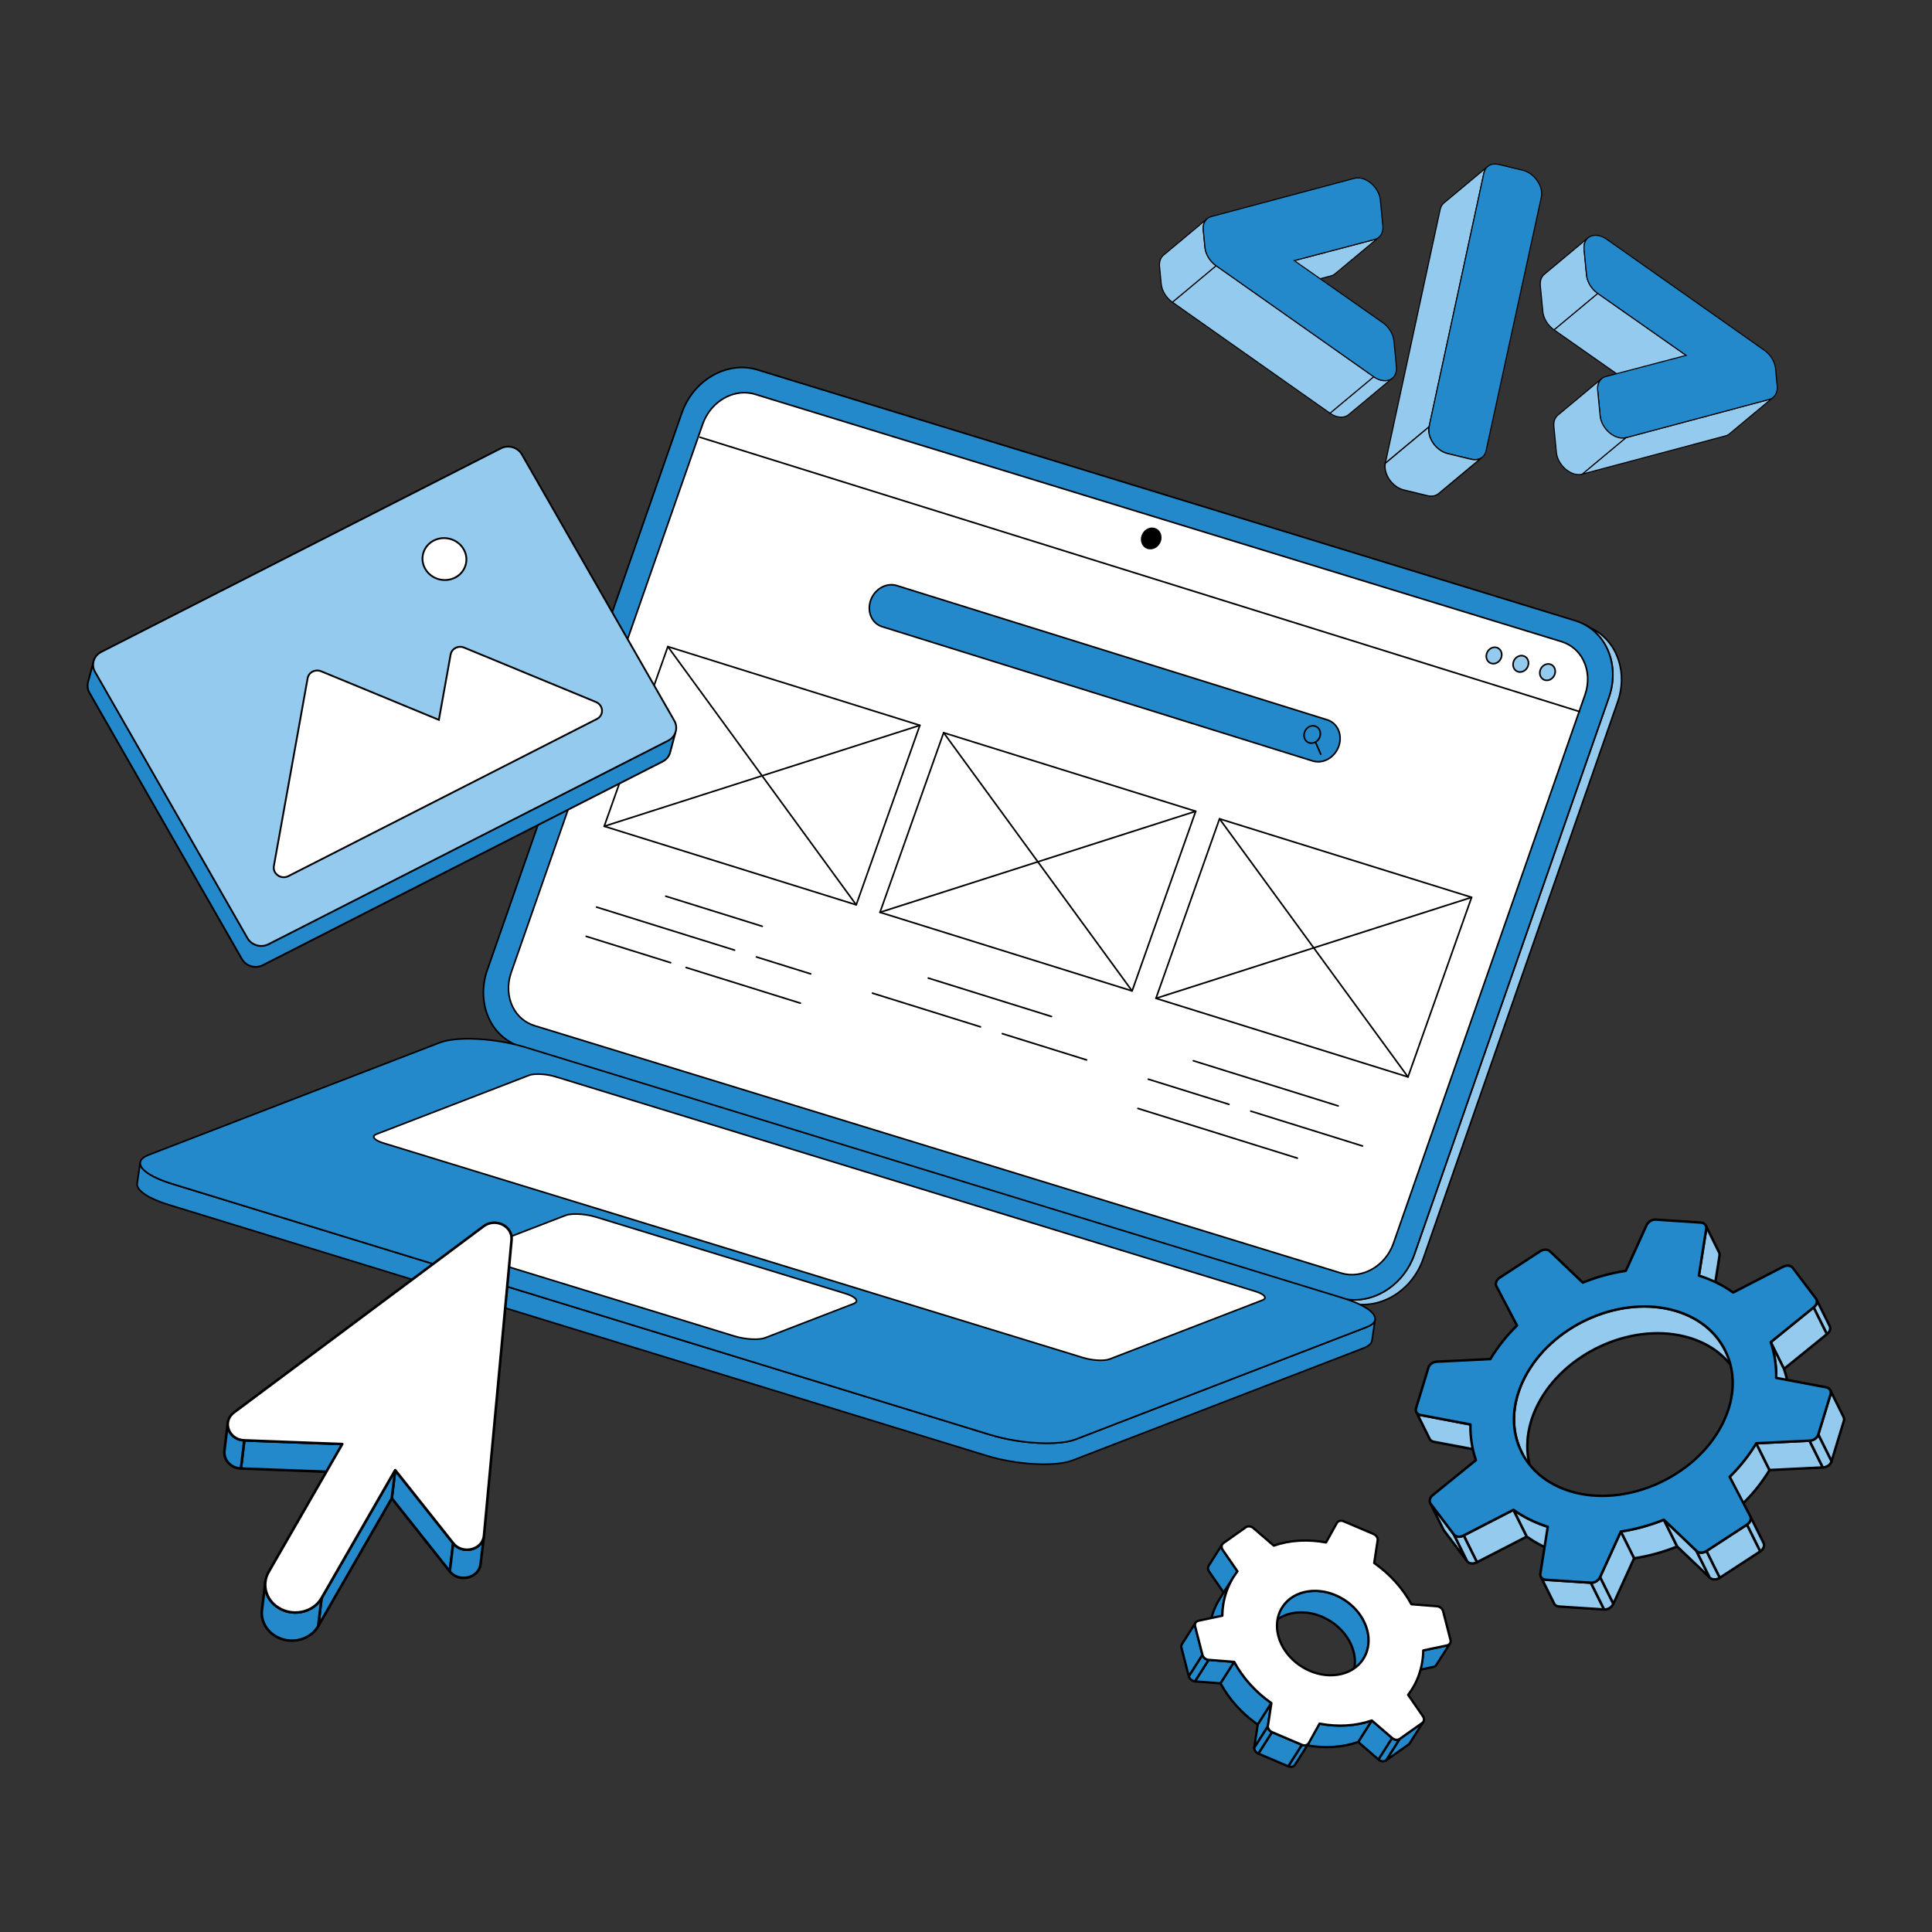 <svg width="250" height="250" viewBox="0 0 250 250" fill="none" xmlns="http://www.w3.org/2000/svg">
<rect x="0" y="0" width="250" height="250" fill="#333333" stroke="none"/>
<path d="M67.409 135.442L68.536 136.05C68.118 135.922 67.713 135.753 67.329 135.545L66.201 134.937C66.586 135.145 66.99 135.314 67.409 135.442Z" fill="white"/>
<path d="M68.527 136.154C68.52 136.154 68.513 136.152 68.506 136.15C68.081 136.02 67.67 135.848 67.279 135.638L66.152 135.03L66.151 135.03C66.1 135.003 66.081 134.939 66.109 134.888C66.136 134.838 66.2 134.819 66.25 134.846C66.629 135.05 67.028 135.216 67.439 135.343C67.446 135.345 67.452 135.347 67.458 135.35L68.586 135.959C68.637 135.986 68.656 136.049 68.628 136.1C68.609 136.137 68.568 136.158 68.527 136.155L68.527 136.154Z" fill="black"/>
<path d="M173.244 167.905L174.372 168.514L68.536 136.05L67.409 135.442L173.244 167.905Z" fill="black"/>
<path d="M174.363 168.618C174.355 168.617 174.348 168.616 174.341 168.613L68.506 136.15C68.499 136.148 68.493 136.145 68.487 136.142L67.359 135.533C67.308 135.507 67.288 135.444 67.315 135.393C67.338 135.348 67.391 135.326 67.439 135.341L173.274 167.805C173.281 167.807 173.287 167.81 173.293 167.813L174.421 168.421C174.472 168.449 174.49 168.512 174.463 168.563C174.443 168.599 174.404 168.621 174.362 168.617L174.363 168.618ZM68.577 135.953L173.392 168.104L173.203 168.002L68.388 135.851L68.577 135.953Z" fill="black"/>
<path d="M206.173 81.426L205.045 80.818C208.125 82.479 209.527 86.413 208.198 90.218L183.012 162.335C181.519 166.607 177.147 169.102 173.244 167.905L174.372 168.514C178.275 169.711 182.647 167.215 184.139 162.943L209.326 90.826C210.655 87.021 209.252 83.087 206.173 81.426Z" fill="url(#paint0_linear_512_55)"/>
<path d="M175.755 168.889C175.275 168.847 174.801 168.755 174.341 168.613C174.335 168.612 174.328 168.609 174.322 168.606L173.194 167.997C173.143 167.971 173.123 167.908 173.15 167.856C173.173 167.811 173.226 167.79 173.274 167.805C177.117 168.984 181.441 166.515 182.913 162.3L208.1 90.183C209.394 86.478 208.088 82.578 204.995 80.909C204.944 80.883 204.924 80.82 204.95 80.769C204.977 80.717 205.04 80.697 205.091 80.724C205.092 80.724 205.093 80.725 205.094 80.725L206.222 81.334C209.406 83.051 210.753 87.057 209.425 90.86L184.238 162.977C182.908 166.786 179.297 169.203 175.755 168.889ZM174.413 168.417C178.253 169.588 182.571 167.119 184.041 162.909L209.228 90.792C210.468 87.243 209.322 83.515 206.506 81.741C208.648 83.748 209.409 87.071 208.297 90.252L183.111 162.369C181.78 166.178 178.17 168.594 174.627 168.281C174.42 168.263 174.213 168.235 174.006 168.198L174.413 168.417Z" fill="black"/>
<path d="M203.836 80.313C207.739 81.51 209.691 85.945 208.199 90.218L183.012 162.334C181.52 166.607 177.147 169.102 173.244 167.905L67.409 135.442C63.508 134.245 61.556 129.81 63.048 125.537L88.235 53.42C89.727 49.148 94.1 46.653 98.001 47.849L203.836 80.313Z" fill="#2389CA"/>
<path d="M174.627 168.281C174.147 168.239 173.674 168.146 173.213 168.005L67.378 135.541C65.592 134.989 64.111 133.726 63.283 132.05C62.297 130.104 62.176 127.717 62.949 125.503L88.136 53.386C89.645 49.067 94.084 46.539 98.031 47.749L203.866 80.213C205.653 80.766 207.135 82.029 207.963 83.706C208.949 85.652 209.07 88.038 208.297 90.252L183.11 162.369C181.78 166.178 178.17 168.594 174.627 168.281ZM96.598 47.681C93.15 47.376 89.632 49.736 88.334 53.455L63.147 125.572C62.392 127.733 62.51 130.06 63.469 131.957C64.272 133.582 65.707 134.806 67.439 135.342L173.275 167.806C177.117 168.985 181.441 166.516 182.913 162.301L208.1 90.184C208.855 88.023 208.737 85.696 207.777 83.8C206.974 82.174 205.538 80.95 203.805 80.413L97.97 47.949C97.523 47.812 97.064 47.722 96.598 47.681Z" fill="black"/>
<path d="M202.08 83.032L97.704 51.016C94.999 50.186 91.965 51.916 90.931 54.877L66.142 125.856C65.107 128.819 66.462 131.893 69.168 132.723L173.544 164.739C176.248 165.568 179.28 163.84 180.315 160.877L205.104 89.898C206.138 86.937 204.784 83.861 202.08 83.032Z" fill="white"/>
<path d="M174.499 165.031C174.165 165.002 173.834 164.937 173.513 164.839L69.137 132.822C67.889 132.436 66.855 131.555 66.276 130.384C65.588 129.027 65.504 127.364 66.043 125.821L90.832 54.843C91.884 51.832 94.98 50.071 97.735 50.916L202.111 82.932C203.358 83.318 204.391 84.199 204.969 85.37C205.657 86.727 205.742 88.39 205.203 89.933L180.414 160.911C179.486 163.566 176.97 165.249 174.499 165.031ZM96.728 50.932C94.35 50.721 91.925 52.349 91.029 54.912L66.24 125.89C65.72 127.379 65.801 128.983 66.462 130.289C67.016 131.41 68.005 132.253 69.199 132.623L173.574 164.639C176.222 165.451 179.202 163.748 180.216 160.843L205.006 89.864C205.525 88.375 205.445 86.771 204.783 85.464C204.23 84.344 203.242 83.501 202.049 83.132L97.674 51.116C97.366 51.022 97.049 50.96 96.728 50.932Z" fill="black"/>
<path d="M149.406 68.413C148.77 68.218 148.058 68.625 147.815 69.322C147.571 70.019 147.888 70.74 148.525 70.935C149.162 71.13 149.874 70.726 150.118 70.029C150.361 69.332 150.042 68.608 149.406 68.413Z" fill="black"/>
<path d="M148.743 71.083C148.327 71.047 147.959 70.797 147.774 70.422C147.602 70.067 147.581 69.658 147.716 69.288C147.977 68.539 148.749 68.102 149.436 68.313C149.751 68.41 150.011 68.632 150.157 68.927C150.329 69.282 150.351 69.692 150.216 70.063C149.987 70.721 149.36 71.138 148.743 71.083ZM149.17 68.472C148.647 68.426 148.112 68.788 147.913 69.357C147.797 69.674 147.814 70.024 147.961 70.328C148.081 70.572 148.296 70.755 148.555 70.835C149.138 71.014 149.795 70.637 150.019 69.994C150.135 69.677 150.118 69.326 149.971 69.021C149.85 68.777 149.635 68.593 149.375 68.513C149.308 68.492 149.239 68.479 149.17 68.472Z" fill="black"/>
<path d="M176.866 171.715L139.185 186.25C136.951 187.111 131.979 186.839 128.078 185.643L22.243 153.179C19.506 152.339 18.023 151.268 18.152 150.406L17.747 153.127C17.618 153.989 19.101 155.06 21.838 155.9L127.673 188.364C131.574 189.561 136.546 189.832 138.779 188.971L176.461 174.437C177.128 174.179 177.476 173.85 177.53 173.483L177.936 170.762C177.881 171.129 177.534 171.458 176.866 171.715Z" fill="url(#paint1_linear_512_55)"/>
<path d="M132.969 189.478C131.163 189.322 129.379 188.982 127.642 188.464L21.807 156C19.056 155.156 17.5 154.076 17.643 153.112L18.049 150.391C18.057 150.333 18.11 150.294 18.167 150.303C18.224 150.311 18.264 150.364 18.255 150.421C18.132 151.249 19.71 152.292 22.274 153.079L128.109 185.543C131.985 186.731 136.937 187.005 139.147 186.152L176.829 171.618C177.436 171.384 177.783 171.082 177.833 170.746C177.841 170.688 177.894 170.649 177.952 170.657C178.009 170.666 178.048 170.719 178.04 170.776L177.634 173.498C177.572 173.919 177.19 174.268 176.499 174.534L138.818 189.068C137.531 189.564 135.34 189.688 132.969 189.478ZM18.17 150.995L17.85 153.143C17.727 153.971 19.304 155.013 21.868 155.8L127.704 188.264C131.579 189.453 136.531 189.726 138.742 188.873L176.423 174.339C177.03 174.105 177.377 173.804 177.427 173.467L177.748 171.314C177.503 171.535 177.216 171.705 176.904 171.813L139.222 186.347C136.974 187.214 131.961 186.943 128.048 185.742L22.212 153.279C20.024 152.607 18.592 151.787 18.17 150.995Z" fill="black"/>
<path d="M173.846 167.989C177.747 169.186 179.1 170.854 176.866 171.715L139.185 186.25C136.951 187.111 131.979 186.839 128.078 185.643L22.243 153.179C18.34 151.982 16.987 150.313 19.221 149.452L56.903 134.918C59.136 134.057 64.108 134.329 68.011 135.526L173.846 167.989Z" fill="#2389CA"/>
<path d="M133.374 186.757C131.569 186.601 129.784 186.261 128.048 185.743L22.212 153.279C19.633 152.487 18.073 151.464 18.041 150.54C18.029 150.205 18.217 149.728 19.184 149.355L56.865 134.821C59.113 133.953 64.127 134.225 68.042 135.426L173.877 167.89C176.456 168.681 178.015 169.704 178.047 170.628C178.059 170.963 177.871 171.44 176.904 171.813L139.222 186.348C137.936 186.843 135.746 186.966 133.374 186.757ZM62.683 134.616C60.349 134.409 58.2 134.53 56.94 135.015L19.259 149.549C18.789 149.731 18.232 150.049 18.249 150.533C18.278 151.351 19.82 152.326 22.274 153.079L128.109 185.543C131.985 186.732 136.936 187.005 139.147 186.152L176.829 171.618C177.299 171.437 177.856 171.119 177.838 170.635C177.809 169.817 176.268 168.841 173.816 168.089L67.981 135.625C66.254 135.109 64.478 134.771 62.683 134.616Z" fill="black"/>
<path d="M162.424 167.096L71.894 139.327C70.692 138.958 69.16 138.874 68.472 139.139L48.692 146.769C48.005 147.034 48.423 147.548 49.624 147.916L140.154 175.686C141.356 176.054 142.885 176.138 143.573 175.873L163.353 168.243C164.041 167.978 163.626 167.464 162.425 167.096" fill="white"/>
<path d="M141.774 176.1C141.214 176.051 140.662 175.946 140.124 175.786L49.593 148.016C48.755 147.759 48.268 147.427 48.256 147.106C48.252 146.98 48.317 146.802 48.654 146.672L68.435 139.042C69.14 138.77 70.706 138.853 71.925 139.227L162.455 166.996C163.292 167.253 163.778 167.584 163.789 167.905C163.793 168.032 163.728 168.21 163.39 168.341L143.61 175.97C143.205 176.126 142.517 176.165 141.774 176.1ZM70.242 139.117C69.537 139.055 68.889 139.091 68.51 139.237L48.729 146.866C48.629 146.905 48.461 146.987 48.465 147.099C48.471 147.277 48.842 147.567 49.654 147.817L140.184 175.586C141.364 175.948 142.867 176.033 143.534 175.775L163.315 168.146C163.416 168.107 163.584 168.025 163.58 167.912C163.574 167.735 163.205 167.444 162.393 167.196L71.863 139.427C71.335 139.269 70.792 139.165 70.242 139.117Z" fill="black"/>
<path d="M109.369 167.376L77.134 157.488C75.746 157.062 73.975 156.965 73.18 157.272L61.736 161.686C60.942 161.993 61.423 162.586 62.812 163.012L95.047 172.9C96.435 173.326 98.206 173.423 99.001 173.116L110.444 168.703C111.24 168.396 110.758 167.802 109.369 167.376Z" fill="white"/>
<path d="M96.922 173.363C96.276 173.307 95.637 173.186 95.016 173L62.781 163.112C61.82 162.818 61.261 162.44 61.248 162.075C61.244 161.934 61.318 161.735 61.698 161.588L73.141 157.175C73.954 156.861 75.759 156.957 77.165 157.388L109.399 167.276C110.36 167.571 110.918 167.948 110.931 168.312C110.936 168.454 110.862 168.653 110.48 168.8L99.037 173.214C98.572 173.394 97.779 173.439 96.922 173.363ZM75.229 157.23C74.41 157.158 73.657 157.2 73.217 157.37L61.773 161.783C61.653 161.83 61.452 161.928 61.457 162.068C61.465 162.279 61.896 162.622 62.842 162.913L95.077 172.8C96.445 173.22 98.187 173.318 98.962 173.019L110.406 168.605C110.526 168.559 110.728 168.46 110.723 168.32C110.715 168.109 110.284 167.766 109.338 167.476L77.103 157.588C76.492 157.405 75.864 157.285 75.229 157.23Z" fill="black"/>
<path d="M171.747 93.147L116.04 75.772C114.698 75.354 113.189 76.206 112.668 77.675C112.147 79.145 112.813 80.675 114.155 81.093L169.862 98.468C171.201 98.886 172.713 98.035 173.234 96.565C173.754 95.095 173.087 93.565 171.747 93.147Z" fill="#2389CA"/>
<path d="M170.561 98.678C170.313 98.679 170.067 98.641 169.831 98.568L114.124 81.193C113.494 80.997 112.981 80.555 112.678 79.949C112.333 79.261 112.294 78.42 112.57 77.641C113.109 76.121 114.68 75.239 116.072 75.673L171.778 93.048C172.407 93.244 172.921 93.686 173.224 94.292C173.569 94.981 173.608 95.822 173.332 96.6C172.887 97.857 171.734 98.678 170.561 98.678ZM115.339 75.771C114.253 75.771 113.182 76.538 112.767 77.71C112.51 78.436 112.545 79.218 112.864 79.856C113.142 80.41 113.611 80.815 114.186 80.994L169.893 98.369C171.179 98.77 172.634 97.945 173.136 96.531C173.393 95.805 173.357 95.024 173.038 94.385C172.76 93.831 172.291 93.426 171.716 93.247L116.01 75.872C115.793 75.805 115.567 75.77 115.339 75.771Z" fill="black"/>
<path d="M193.688 83.796C193.171 83.635 192.593 83.961 192.392 84.527C192.192 85.091 192.447 85.678 192.964 85.839C193.479 86 194.058 85.673 194.258 85.109C194.457 84.546 194.203 83.956 193.688 83.796Z" fill="#94CAED"/>
<path d="M193.232 85.984C193.132 85.984 193.031 85.969 192.933 85.939C192.674 85.858 192.462 85.676 192.338 85.428C192.198 85.148 192.182 84.808 192.294 84.493C192.512 83.876 193.151 83.519 193.719 83.696C193.977 83.777 194.188 83.958 194.312 84.206C194.452 84.486 194.468 84.828 194.356 85.144C194.176 85.652 193.708 85.984 193.232 85.984ZM193.418 83.859C193.027 83.859 192.641 84.137 192.49 84.562C192.397 84.824 192.41 85.106 192.524 85.335C192.623 85.532 192.79 85.676 192.995 85.74C193.456 85.883 193.979 85.585 194.159 85.075C194.253 84.811 194.24 84.529 194.126 84.299C194.027 84.102 193.861 83.959 193.657 83.895C193.58 83.871 193.499 83.859 193.418 83.859Z" fill="black"/>
<path d="M197.149 84.875C196.634 84.715 196.053 85.041 195.852 85.607C195.653 86.17 195.91 86.758 196.425 86.919C196.939 87.079 197.52 86.753 197.72 86.189C197.92 85.626 197.663 85.036 197.149 84.875Z" fill="#94CAED"/>
<path d="M196.694 87.064C196.593 87.064 196.492 87.049 196.394 87.018C196.135 86.938 195.924 86.756 195.799 86.507C195.659 86.227 195.643 85.886 195.754 85.572C195.972 84.956 196.612 84.598 197.18 84.776C197.439 84.856 197.65 85.038 197.774 85.287C197.914 85.567 197.93 85.909 197.819 86.224C197.639 86.732 197.171 87.064 196.694 87.064ZM196.879 84.939C196.487 84.939 196.101 85.217 195.951 85.642C195.858 85.903 195.871 86.184 195.985 86.413C196.084 86.611 196.251 86.755 196.456 86.819C196.918 86.963 197.441 86.665 197.622 86.154C197.715 85.892 197.703 85.61 197.588 85.38C197.489 85.182 197.322 85.038 197.118 84.975C197.04 84.951 196.96 84.938 196.879 84.939Z" fill="black"/>
<path d="M200.609 85.954C200.095 85.794 199.516 86.121 199.315 86.687C199.115 87.253 199.371 87.837 199.885 87.998C200.402 88.159 200.981 87.832 201.181 87.269C201.382 86.703 201.126 86.116 200.609 85.954Z" fill="#94CAED"/>
<path d="M200.154 88.143C200.053 88.143 199.951 88.128 199.854 88.097C199.596 88.017 199.385 87.836 199.261 87.588C199.121 87.308 199.105 86.967 199.217 86.652C199.435 86.036 200.074 85.678 200.64 85.855C200.9 85.936 201.111 86.117 201.235 86.365C201.375 86.645 201.391 86.987 201.279 87.303C201.099 87.811 200.631 88.143 200.154 88.143ZM200.34 86.018C199.95 86.018 199.564 86.297 199.413 86.722C199.321 86.984 199.333 87.265 199.448 87.494C199.546 87.692 199.713 87.835 199.916 87.898C200.379 88.043 200.902 87.744 201.083 87.234C201.176 86.971 201.164 86.688 201.049 86.459C200.95 86.262 200.783 86.118 200.578 86.054C200.501 86.03 200.421 86.018 200.34 86.018ZM204.402 92.187C204.392 92.187 204.381 92.185 204.371 92.182L90.553 56.683C90.498 56.665 90.468 56.606 90.486 56.551C90.504 56.497 90.561 56.467 90.615 56.483L204.434 91.983C204.489 92 204.519 92.059 204.502 92.114C204.489 92.157 204.448 92.187 204.402 92.187ZM110.797 117.192C110.787 117.192 110.777 117.19 110.766 117.187L78.153 107.018C78.099 107.001 78.068 106.942 78.085 106.887C78.085 106.886 78.086 106.885 78.086 106.883L86.321 83.635C86.34 83.582 86.397 83.553 86.45 83.57L119.062 93.759C119.117 93.776 119.148 93.835 119.131 93.89C119.13 93.891 119.13 93.892 119.13 93.893L110.895 117.122C110.881 117.164 110.841 117.192 110.797 117.192ZM78.319 106.851L110.732 116.958L118.897 93.926L86.484 83.799L78.319 106.851Z" fill="black"/>
<path d="M110.797 117.192C110.764 117.192 110.733 117.176 110.713 117.149L86.335 83.731C86.3 83.685 86.309 83.62 86.355 83.585C86.4 83.55 86.466 83.559 86.501 83.605C86.501 83.606 86.502 83.607 86.503 83.608L110.881 117.026C110.915 117.073 110.905 117.138 110.859 117.172C110.841 117.185 110.819 117.192 110.797 117.192Z" fill="black"/>
<path d="M78.185 107.023C78.127 107.023 78.08 106.976 78.08 106.919C78.08 106.873 78.109 106.833 78.153 106.819L118.999 93.759C119.054 93.742 119.113 93.772 119.131 93.827C119.148 93.882 119.118 93.941 119.063 93.958L78.216 107.018C78.206 107.021 78.195 107.023 78.185 107.023ZM146.496 128.332C146.485 128.332 146.475 128.331 146.464 128.328L113.841 118.153C113.786 118.136 113.755 118.077 113.772 118.022C113.772 118.021 113.773 118.02 113.773 118.019L122.008 94.779C122.027 94.726 122.084 94.697 122.138 94.714L154.756 104.877C154.811 104.894 154.841 104.952 154.824 105.007C154.824 105.009 154.823 105.01 154.823 105.011L146.594 128.263C146.579 128.305 146.54 128.332 146.496 128.332ZM114.006 117.986L146.431 128.099L154.59 105.044L122.172 94.943L114.006 117.986Z" fill="black"/>
<path d="M146.496 128.332C146.462 128.332 146.431 128.317 146.411 128.29L122.023 94.875C121.989 94.829 121.999 94.763 122.045 94.729C122.091 94.695 122.157 94.705 122.191 94.752C122.191 94.752 122.191 94.752 122.191 94.752L146.58 128.167C146.614 128.213 146.603 128.278 146.557 128.312C146.539 128.325 146.518 128.332 146.496 128.332Z" fill="black"/>
<path d="M113.872 118.158C113.814 118.158 113.767 118.111 113.767 118.054C113.767 118.008 113.797 117.968 113.84 117.954L154.693 104.877C154.748 104.86 154.807 104.89 154.824 104.945C154.842 104.999 154.812 105.058 154.757 105.076L113.904 118.153C113.893 118.156 113.883 118.158 113.872 118.158ZM182.193 139.46C182.183 139.46 182.173 139.459 182.162 139.455L149.55 129.286C149.495 129.269 149.465 129.211 149.482 129.156C149.482 129.154 149.483 129.153 149.483 129.152L157.707 105.92C157.726 105.867 157.782 105.839 157.836 105.855L190.457 116.015C190.512 116.032 190.542 116.091 190.525 116.146C190.525 116.147 190.524 116.148 190.524 116.149L182.292 139.391C182.277 139.432 182.238 139.46 182.193 139.46ZM149.716 129.119L182.129 139.226L190.291 116.182L157.87 106.084L149.716 129.119Z" fill="black"/>
<path d="M182.193 139.46C182.161 139.46 182.13 139.445 182.109 139.417L157.721 106.016C157.687 105.97 157.697 105.904 157.743 105.871C157.79 105.837 157.855 105.847 157.889 105.893L182.277 139.294C182.311 139.341 182.301 139.406 182.255 139.44C182.237 139.453 182.216 139.46 182.193 139.46Z" fill="black"/>
<path d="M149.581 129.291C149.524 129.291 149.477 129.245 149.477 129.187C149.477 129.142 149.506 129.101 149.549 129.087L190.394 116.015C190.448 115.998 190.507 116.028 190.525 116.082L190.525 116.083C190.542 116.138 190.512 116.196 190.458 116.214C190.458 116.214 190.458 116.214 190.458 116.214L149.613 129.286C149.603 129.289 149.592 129.291 149.581 129.291ZM98.634 119.966C98.624 119.966 98.613 119.964 98.603 119.961L86.121 116.068C86.066 116.05 86.036 115.991 86.054 115.936C86.071 115.882 86.129 115.852 86.183 115.869L98.665 119.762C98.721 119.779 98.751 119.837 98.734 119.892C98.721 119.936 98.68 119.966 98.634 119.966ZM95.055 123.053C95.044 123.053 95.034 123.051 95.024 123.048L77.164 117.478C77.109 117.46 77.08 117.401 77.098 117.346C77.116 117.293 77.172 117.263 77.226 117.279L95.086 122.849C95.141 122.866 95.171 122.925 95.154 122.98C95.141 123.023 95.1 123.053 95.055 123.053ZM104.908 126.126C104.898 126.126 104.887 126.125 104.877 126.122L97.85 123.93C97.795 123.912 97.765 123.853 97.783 123.798C97.8 123.744 97.858 123.714 97.912 123.731L104.94 125.923C104.995 125.94 105.025 125.998 105.008 126.053C104.995 126.097 104.954 126.127 104.908 126.126ZM86.781 124.676C86.77 124.676 86.76 124.675 86.75 124.672L75.822 121.263C75.768 121.245 75.738 121.186 75.756 121.131C75.774 121.078 75.831 121.049 75.884 121.064L86.812 124.472C86.867 124.49 86.897 124.548 86.88 124.603C86.867 124.647 86.826 124.676 86.781 124.676ZM103.567 129.912C103.556 129.912 103.546 129.91 103.536 129.907L88.748 125.295C88.694 125.277 88.664 125.218 88.681 125.163C88.699 125.11 88.756 125.079 88.811 125.096L103.598 129.708C103.653 129.725 103.684 129.784 103.667 129.839C103.653 129.882 103.613 129.912 103.567 129.912ZM136.062 131.639C136.052 131.639 136.041 131.638 136.031 131.635L120.088 126.662C120.033 126.644 120.003 126.585 120.021 126.531C120.038 126.477 120.096 126.447 120.15 126.463L136.093 131.435C136.148 131.453 136.179 131.511 136.162 131.566C136.148 131.61 136.108 131.639 136.062 131.639ZM126.872 132.977C126.862 132.977 126.851 132.975 126.841 132.972L112.861 128.612C112.806 128.594 112.776 128.535 112.794 128.48C112.812 128.426 112.869 128.396 112.923 128.413L126.903 132.773C126.958 132.79 126.989 132.849 126.972 132.904C126.958 132.947 126.918 132.977 126.872 132.977ZM140.606 137.26C140.596 137.26 140.585 137.259 140.575 137.256L129.667 133.854C129.613 133.836 129.583 133.777 129.6 133.722C129.618 133.668 129.675 133.638 129.729 133.654L140.637 137.056C140.692 137.074 140.722 137.133 140.704 137.188C140.69 137.231 140.651 137.26 140.606 137.26ZM173.157 143.209C173.147 143.209 173.137 143.208 173.126 143.204L154.39 137.361C154.335 137.344 154.305 137.285 154.322 137.23C154.339 137.175 154.397 137.145 154.452 137.162L173.188 143.005C173.243 143.023 173.273 143.082 173.255 143.137C173.242 143.18 173.202 143.209 173.157 143.209ZM159.027 143.006C159.017 143.006 159.006 143.004 158.996 143.001L148.559 139.746C148.504 139.728 148.473 139.67 148.49 139.615C148.507 139.56 148.566 139.53 148.621 139.546L159.058 142.802C159.113 142.82 159.143 142.879 159.125 142.933C159.111 142.976 159.072 143.005 159.027 143.006ZM176.306 148.395C176.295 148.395 176.285 148.393 176.275 148.39L161.82 143.882C161.765 143.865 161.734 143.806 161.751 143.751C161.769 143.696 161.827 143.666 161.882 143.683L176.337 148.191C176.392 148.209 176.422 148.268 176.404 148.323C176.39 148.365 176.351 148.394 176.306 148.395ZM167.874 149.969C167.864 149.969 167.854 149.967 167.843 149.964L147.217 143.531C147.162 143.514 147.132 143.456 147.149 143.401C147.166 143.346 147.224 143.315 147.279 143.332L167.905 149.765C167.96 149.783 167.99 149.842 167.972 149.897C167.959 149.939 167.919 149.969 167.874 149.969ZM169.698 96.271C169.591 96.271 169.485 96.255 169.383 96.224C169.111 96.139 168.889 95.948 168.758 95.687C168.611 95.392 168.594 95.033 168.712 94.7C168.942 94.05 169.615 93.674 170.212 93.86C170.484 93.944 170.705 94.135 170.836 94.396C170.984 94.692 171.001 95.052 170.882 95.386C170.787 95.653 170.617 95.884 170.402 96.035C170.331 96.084 170.252 96.137 170.14 96.182C169.994 96.242 169.844 96.271 169.698 96.271ZM169.896 94.02C169.48 94.02 169.068 94.317 168.908 94.77C168.809 95.049 168.822 95.349 168.944 95.593C169.05 95.804 169.227 95.957 169.445 96.025C169.64 96.085 169.854 96.073 170.062 95.989C170.154 95.952 170.218 95.909 170.282 95.864C170.462 95.738 170.605 95.543 170.686 95.316C170.785 95.036 170.772 94.734 170.649 94.489C170.544 94.279 170.367 94.126 170.15 94.059C170.068 94.033 169.982 94.02 169.896 94.02Z" fill="black"/>
<path d="M170.909 97.704C170.867 97.704 170.829 97.679 170.813 97.641L170.13 96.066C170.107 96.013 170.131 95.952 170.184 95.929C170.237 95.906 170.298 95.93 170.321 95.983L171.004 97.558C171.027 97.611 171.003 97.672 170.95 97.695C170.937 97.701 170.923 97.704 170.909 97.704Z" fill="black"/>
<path d="M220.782 159.045L219.833 165.062L221.552 168.527L222.501 162.51C222.536 162.344 222.515 162.19 222.45 162.059L220.731 158.595C220.796 158.725 220.816 158.88 220.782 159.045Z" fill="#94CAED"/>
<path d="M221.7 168.584C221.668 168.666 221.576 168.707 221.494 168.675C221.457 168.661 221.427 168.633 221.409 168.598L219.69 165.133C219.675 165.103 219.67 165.07 219.675 165.037L220.625 159.021L220.626 159.013C220.652 158.888 220.639 158.769 220.589 158.667L220.588 158.666C220.549 158.587 220.581 158.491 220.66 158.452C220.739 158.413 220.834 158.445 220.873 158.524L222.592 161.989C222.675 162.155 222.697 162.347 222.657 162.542L221.709 168.552C221.707 168.563 221.704 168.574 221.7 168.584ZM219.997 165.037L221.472 168.009L222.344 162.485C222.371 162.353 222.358 162.232 222.308 162.13L220.903 159.299L219.997 165.037Z" fill="black"/>
<path d="M183.854 183.108C183.578 183.069 183.374 182.923 183.274 182.723L184.994 186.188C185.093 186.388 185.297 186.533 185.573 186.573L191.992 187.79L190.273 184.325L183.854 183.108Z" fill="#94CAED"/>
<path d="M192.141 187.847C192.113 187.919 192.038 187.96 191.963 187.946L185.543 186.73C185.232 186.685 184.977 186.513 184.851 186.259L183.132 182.794C183.093 182.715 183.125 182.62 183.204 182.58C183.282 182.541 183.378 182.573 183.417 182.652C183.496 182.811 183.663 182.92 183.876 182.951L183.883 182.952L190.303 184.169C190.352 184.178 190.393 184.209 190.415 184.254L192.135 187.719C192.155 187.759 192.156 187.806 192.141 187.847ZM183.709 183.242L185.136 186.117C185.215 186.276 185.382 186.385 185.596 186.416L191.707 187.574L190.166 184.467L183.827 183.265C183.787 183.26 183.748 183.252 183.709 183.242Z" fill="black"/>
<path d="M223.237 174.75L224.957 178.215C223.702 175.686 221.272 173.735 217.913 172.919C210.873 171.209 202.418 175.131 199.028 181.679C197.256 185.103 197.219 188.567 198.594 191.337L196.875 187.872C195.5 185.102 195.537 181.638 197.309 178.215C200.698 171.666 209.153 167.744 216.193 169.455C219.553 170.271 221.983 172.221 223.237 174.75Z" fill="#94CAED"/>
<path d="M225.105 178.272C225.074 178.354 224.981 178.395 224.899 178.363C224.862 178.349 224.832 178.321 224.814 178.285C223.531 175.7 221.067 173.849 217.875 173.074C210.913 171.383 202.522 175.276 199.17 181.752C197.498 184.982 197.34 188.45 198.737 191.266C198.776 191.345 198.744 191.44 198.665 191.479C198.587 191.519 198.491 191.487 198.452 191.408L196.733 187.943C195.29 185.036 195.449 181.463 197.168 178.141C200.584 171.542 209.136 167.576 216.231 169.3C219.516 170.098 222.055 172.008 223.38 174.679L225.099 178.144C225.119 178.184 225.121 178.23 225.105 178.272ZM198.28 182.953C198.454 182.501 198.657 182.051 198.887 181.606C202.303 175.007 210.855 171.041 217.95 172.764C220.331 173.343 222.32 174.506 223.739 176.119L223.095 174.821C221.812 172.235 219.348 170.385 216.156 169.609C209.194 167.918 200.803 171.811 197.45 178.288C195.778 181.518 195.62 184.986 197.018 187.801L197.669 189.114C197.273 187.154 197.479 185.029 198.28 182.953Z" fill="black"/>
<path d="M235.038 168.121L236.757 171.585C236.858 171.79 236.843 172.036 236.726 172.261C236.654 172.401 236.542 172.533 236.396 172.642L234.677 169.177C234.823 169.068 234.934 168.936 235.007 168.797C235.123 168.571 235.139 168.325 235.038 168.121Z" fill="#94CAED"/>
<path d="M236.917 172.224C236.902 172.261 236.886 172.298 236.867 172.334C236.782 172.499 236.652 172.65 236.491 172.77C236.421 172.822 236.321 172.807 236.269 172.737C236.263 172.729 236.258 172.721 236.254 172.713L234.535 169.248C234.5 169.179 234.52 169.096 234.582 169.049C234.704 168.958 234.802 168.846 234.866 168.723C234.961 168.539 234.972 168.345 234.896 168.192C234.857 168.113 234.889 168.017 234.967 167.978C235.046 167.939 235.142 167.971 235.181 168.05L235.181 168.051L236.9 171.514C237.006 171.728 237.01 171.981 236.917 172.224ZM236.446 172.384C236.501 172.325 236.547 172.259 236.585 172.188C236.68 172.004 236.691 171.81 236.615 171.656L235.189 168.782C235.177 168.812 235.163 168.841 235.148 168.87C235.079 169.002 234.987 169.12 234.876 169.22L236.446 172.384Z" fill="black"/>
<path d="M234.677 169.177L236.396 172.642L230.848 177.141L229.128 173.676L234.677 169.177Z" fill="#94CAED"/>
<path d="M236.545 172.699C236.535 172.725 236.518 172.748 236.496 172.766L230.948 177.265C230.879 177.32 230.779 177.309 230.724 177.241C230.716 177.232 230.71 177.222 230.705 177.212L228.986 173.747C228.953 173.68 228.97 173.6 229.028 173.553L234.577 169.054C234.645 168.998 234.746 169.009 234.801 169.077C234.808 169.086 234.814 169.096 234.819 169.106L236.539 172.571C236.559 172.611 236.561 172.658 236.545 172.699ZM230.902 176.892L236.197 172.599L234.623 169.426L229.327 173.72L230.902 176.892Z" fill="black"/>
<path d="M186.793 197.96C186.811 197.996 186.833 198.031 186.857 198.063L189.847 202.018L188.128 198.554L185.138 194.598C185.113 194.566 185.092 194.532 185.074 194.495L186.793 197.96Z" fill="#94CAED"/>
<path d="M189.996 202.076C189.964 202.158 189.872 202.198 189.79 202.167C189.762 202.156 189.738 202.138 189.72 202.114L186.73 198.159C186.7 198.119 186.673 198.076 186.651 198.031L184.932 194.567L184.931 194.566C184.892 194.487 184.925 194.392 185.003 194.353C185.082 194.313 185.177 194.346 185.216 194.424L185.217 194.425C185.23 194.452 185.246 194.478 185.265 194.502L188.255 198.457C188.261 198.465 188.266 198.474 188.27 198.483L189.99 201.947C190.01 201.987 190.012 202.034 189.996 202.076ZM185.999 196.001L186.936 197.889C186.949 197.916 186.965 197.942 186.984 197.966L188.949 200.566L187.992 198.638L185.999 196.001Z" fill="black"/>
<path d="M229.128 173.676L230.848 177.141C231.348 178.6 231.587 180.156 231.555 181.761L229.836 178.296C229.868 176.691 229.629 175.136 229.128 173.676Z" fill="#94CAED"/>
<path d="M231.704 181.818C231.672 181.9 231.58 181.941 231.498 181.91C231.461 181.895 231.431 181.868 231.413 181.832L229.694 178.367C229.682 178.344 229.677 178.319 229.677 178.293C229.708 176.708 229.473 175.172 228.978 173.728C228.95 173.645 228.994 173.554 229.077 173.526C229.153 173.501 229.235 173.534 229.271 173.605L230.99 177.07C230.993 177.076 230.996 177.083 230.998 177.089C231.505 178.568 231.746 180.141 231.714 181.764C231.714 181.782 231.711 181.801 231.704 181.818ZM229.996 178.26L231.393 181.076C231.354 179.736 231.122 178.436 230.7 177.203L229.714 175.215C229.919 176.202 230.013 177.221 229.996 178.26Z" fill="black"/>
<path d="M195.844 195.369L197.563 198.833L191.119 202.151L189.399 198.686L195.844 195.369Z" fill="#94CAED"/>
<path d="M197.711 198.891C197.697 198.927 197.67 198.957 197.636 198.975L191.191 202.292C191.114 202.332 191.018 202.302 190.978 202.224C190.977 202.223 190.977 202.222 190.976 202.221L189.257 198.757C189.218 198.679 189.249 198.584 189.327 198.544L195.771 195.227C195.849 195.187 195.945 195.217 195.985 195.295C195.985 195.296 195.986 195.297 195.986 195.298L197.705 198.762C197.725 198.802 197.728 198.849 197.711 198.891ZM191.189 201.935L197.351 198.764L195.773 195.584L189.612 198.755L191.189 201.935Z" fill="black"/>
<path d="M189.399 198.686L191.119 202.151C190.655 202.411 190.1 202.355 189.847 202.018L188.128 198.554C188.381 198.89 188.936 198.947 189.399 198.686Z" fill="#94CAED"/>
<path d="M191.267 202.208C191.254 202.242 191.229 202.271 191.196 202.289C190.658 202.593 190.023 202.517 189.72 202.114C189.714 202.106 189.709 202.098 189.705 202.089L187.986 198.625C187.947 198.546 187.98 198.45 188.059 198.412C188.127 198.378 188.209 198.398 188.255 198.458C188.459 198.73 188.928 198.769 189.321 198.547C189.398 198.504 189.496 198.532 189.539 198.609C189.54 198.611 189.541 198.613 189.542 198.615L191.261 202.08C191.281 202.12 191.283 202.166 191.267 202.208ZM189.983 201.933C190.167 202.165 190.55 202.219 190.904 202.077L189.327 198.898C189.053 199.014 188.766 199.039 188.516 198.978L189.983 201.933Z" fill="black"/>
<path d="M200.28 197.56L201.999 201.025C200.363 200.505 198.868 199.768 197.563 198.834L195.844 195.369C197.148 196.304 198.644 197.04 200.28 197.56Z" fill="#94CAED"/>
<path d="M202.148 201.082C202.117 201.161 202.031 201.202 201.951 201.177C200.293 200.65 198.785 199.905 197.47 198.963C197.449 198.948 197.432 198.928 197.421 198.904L195.701 195.439C195.662 195.361 195.694 195.265 195.773 195.226C195.826 195.2 195.889 195.205 195.936 195.239C197.224 196.162 198.702 196.891 200.328 197.408C200.369 197.421 200.403 197.45 200.423 197.489L202.142 200.954C202.162 200.995 202.163 201.041 202.148 201.082ZM197.688 198.727C198.872 199.57 200.216 200.251 201.688 200.754L200.168 197.691C198.743 197.233 197.431 196.613 196.258 195.845L197.688 198.727Z" fill="black"/>
<path d="M227.255 186.759L228.975 190.224C228.046 191.771 226.887 193.234 225.532 194.569L223.812 191.104C225.168 189.77 226.327 188.306 227.255 186.759Z" fill="#94CAED"/>
<path d="M229.123 190.281C229.12 190.289 229.116 190.298 229.111 190.305C228.174 191.866 227.008 193.339 225.643 194.682C225.581 194.744 225.481 194.743 225.419 194.681C225.407 194.669 225.397 194.655 225.389 194.64L223.67 191.175C223.64 191.113 223.652 191.039 223.701 190.991C225.046 189.666 226.196 188.215 227.119 186.677C227.165 186.602 227.262 186.577 227.338 186.623C227.364 186.638 227.385 186.661 227.398 186.688L229.117 190.153C229.137 190.193 229.139 190.24 229.123 190.281ZM225.576 194.3C226.833 193.039 227.914 191.667 228.793 190.216L227.241 187.088C226.35 188.526 225.263 189.886 224.006 191.136L225.576 194.3Z" fill="black"/>
<path d="M236.872 180.416L235.28 185.629L236.999 189.093L238.591 183.881C238.649 183.692 238.633 183.512 238.558 183.362L236.839 179.897C236.914 180.047 236.929 180.227 236.872 180.416Z" fill="#94CAED"/>
<path d="M237.148 189.151C237.116 189.233 237.024 189.274 236.942 189.242C236.905 189.228 236.875 189.2 236.857 189.164L235.138 185.7C235.12 185.663 235.116 185.621 235.128 185.582L236.72 180.37C236.764 180.226 236.756 180.087 236.697 179.969L236.697 179.968C236.658 179.89 236.69 179.794 236.769 179.755C236.847 179.716 236.943 179.748 236.982 179.827L236.982 179.827L238.701 183.291C238.797 183.484 238.811 183.704 238.744 183.927L237.152 189.14C237.151 189.143 237.149 189.147 237.148 189.151ZM235.451 185.615L236.964 188.664L238.439 183.835C238.483 183.691 238.475 183.552 238.416 183.433L236.993 180.565L235.451 185.615Z" fill="black"/>
<path d="M234.151 186.421L235.87 189.885L228.975 190.224L227.255 186.759L234.151 186.421Z" fill="#94CAED"/>
<path d="M236.019 189.943C235.996 190.001 235.941 190.041 235.878 190.044L228.982 190.383C228.919 190.386 228.86 190.351 228.832 190.295L227.113 186.83C227.074 186.751 227.106 186.656 227.185 186.617C227.204 186.607 227.226 186.601 227.248 186.6L234.144 186.262C234.207 186.259 234.266 186.293 234.294 186.35L236.013 189.814C236.033 189.854 236.035 189.901 236.019 189.943ZM229.071 190.059L235.62 189.738L234.055 186.585L227.506 186.906L229.071 190.059Z" fill="black"/>
<path d="M235.28 185.629L237 189.093C236.983 189.147 236.962 189.199 236.936 189.248C236.747 189.614 236.314 189.879 235.87 189.885L234.151 186.421C234.594 186.415 235.028 186.149 235.217 185.783C235.243 185.733 235.264 185.682 235.28 185.629Z" fill="#94CAED"/>
<path d="M237.127 189.212C237.112 189.249 237.096 189.285 237.077 189.321C236.86 189.74 236.365 190.038 235.872 190.044C235.811 190.045 235.755 190.011 235.728 189.956L234.008 186.492C233.969 186.413 234.002 186.317 234.081 186.278C234.102 186.267 234.125 186.262 234.149 186.261C234.529 186.256 234.91 186.03 235.076 185.71C235.097 185.668 235.115 185.626 235.128 185.582C235.154 185.498 235.242 185.451 235.327 185.476C235.368 185.489 235.403 185.519 235.423 185.558L237.142 189.023C237.16 189.059 237.163 189.101 237.152 189.14C237.144 189.164 237.136 189.188 237.127 189.212ZM235.966 189.72C236.312 189.681 236.644 189.467 236.795 189.175C236.807 189.152 236.818 189.128 236.827 189.104L235.28 185.986C235.081 186.272 234.749 186.483 234.395 186.554L235.966 189.72Z" fill="black"/>
<path d="M215.306 196.65L217.025 200.115C215.209 200.845 213.332 201.36 211.45 201.647L209.73 198.182C211.613 197.895 213.489 197.38 215.306 196.65Z" fill="#94CAED"/>
<path d="M217.173 200.172C217.157 200.213 217.125 200.246 217.084 200.262C215.257 200.997 213.37 201.515 211.474 201.804C211.405 201.814 211.338 201.779 211.307 201.717L209.588 198.253C209.549 198.174 209.582 198.078 209.66 198.039C209.675 198.032 209.691 198.027 209.707 198.024C211.579 197.74 213.442 197.227 215.246 196.502C215.323 196.471 215.411 196.505 215.448 196.579L217.167 200.044C217.187 200.084 217.189 200.13 217.173 200.171L217.173 200.172ZM211.541 201.471C213.319 201.192 215.088 200.708 216.806 200.031L215.228 196.852C213.514 197.53 211.746 198.019 209.97 198.305L211.541 201.471Z" fill="black"/>
<path d="M209.73 198.182L211.45 201.647L208.763 207.55L207.043 204.086L209.73 198.182Z" fill="#94CAED"/>
<path d="M211.598 201.704C211.597 201.707 211.596 201.71 211.594 201.712L208.907 207.616C208.871 207.696 208.776 207.732 208.696 207.695C208.663 207.68 208.636 207.654 208.62 207.621L206.901 204.157C206.879 204.114 206.878 204.063 206.898 204.02L209.586 198.116C209.622 198.036 209.716 198 209.796 198.037C209.83 198.052 209.857 198.078 209.873 198.111L211.592 201.576C211.612 201.616 211.614 201.662 211.598 201.704ZM208.756 207.18L211.274 201.65L209.737 198.552L207.219 204.082L208.756 207.18Z" fill="black"/>
<path d="M200.039 204.421C199.729 204.399 199.491 204.245 199.381 204.024L201.1 207.488C201.21 207.71 201.448 207.864 201.759 207.886L207.577 208.267L205.858 204.803L200.039 204.421Z" fill="#94CAED"/>
<path d="M207.726 208.325C207.7 208.39 207.636 208.431 207.567 208.426L201.748 208.045C201.391 208.02 201.096 207.838 200.957 207.559L199.238 204.095C199.199 204.016 199.231 203.92 199.31 203.881C199.388 203.842 199.484 203.874 199.523 203.953L199.523 203.953C199.611 204.13 199.808 204.245 200.05 204.263L205.868 204.644C205.925 204.648 205.975 204.681 206 204.732L207.72 208.196C207.74 208.236 207.742 208.283 207.726 208.325ZM199.817 204.546L201.242 207.418C201.33 207.594 201.528 207.71 201.77 207.727L207.312 208.09L205.756 204.956L200.029 204.58L200.028 204.58C199.957 204.575 199.886 204.564 199.817 204.546Z" fill="black"/>
<path d="M207.043 204.086L208.763 207.55C208.521 208.026 208.04 208.297 207.577 208.268L205.858 204.803C206.321 204.833 206.802 204.561 207.043 204.086Z" fill="#94CAED"/>
<path d="M208.911 207.608C208.909 207.613 208.907 207.618 208.904 207.622C208.643 208.138 208.105 208.461 207.567 208.426C207.51 208.423 207.46 208.389 207.435 208.338L205.715 204.874C205.677 204.795 205.709 204.699 205.788 204.66C205.813 204.648 205.84 204.642 205.868 204.644C206.281 204.67 206.697 204.417 206.901 204.013C206.941 203.935 207.037 203.904 207.115 203.944C207.146 203.959 207.17 203.984 207.186 204.015L208.905 207.479C208.925 207.519 208.927 207.566 208.911 207.608ZM207.677 208.11C208.036 208.099 208.384 207.883 208.583 207.547L207.025 204.408C206.794 204.702 206.462 204.899 206.109 204.951L207.677 208.11Z" fill="black"/>
<path d="M226.479 196.189L228.198 199.653C228.3 199.858 228.283 200.103 228.167 200.326C228.084 200.488 227.948 200.639 227.769 200.755L226.05 197.291C226.229 197.174 226.364 197.023 226.448 196.861C226.564 196.638 226.581 196.394 226.479 196.189Z" fill="#94CAED"/>
<path d="M228.358 200.29C228.344 200.327 228.327 200.363 228.309 200.399C228.209 200.592 228.052 200.761 227.855 200.889C227.781 200.937 227.683 200.916 227.635 200.842C227.632 200.837 227.629 200.832 227.626 200.826L225.907 197.361C225.871 197.289 225.895 197.201 225.963 197.157C226.114 197.059 226.233 196.932 226.307 196.788C226.401 196.606 226.412 196.413 226.337 196.26L226.337 196.26C226.297 196.181 226.33 196.085 226.408 196.046C226.487 196.007 226.582 196.039 226.622 196.118C226.621 196.118 226.661 196.196 226.622 196.118L228.341 199.582C228.446 199.795 228.451 200.048 228.358 200.29ZM227.825 200.512C227.907 200.438 227.975 200.351 228.026 200.253C228.121 200.07 228.132 199.877 228.056 199.724L226.629 196.849C226.617 196.878 226.604 196.907 226.589 196.935C226.507 197.092 226.392 197.23 226.252 197.341L227.825 200.512Z" fill="black"/>
<path d="M219.509 200.666L221.228 204.131L217.025 200.115L215.305 196.65L219.509 200.666Z" fill="#94CAED"/>
<path d="M221.377 204.188C221.345 204.27 221.253 204.311 221.171 204.279C221.152 204.271 221.134 204.26 221.119 204.246L216.915 200.23C216.902 200.217 216.89 200.202 216.882 200.186L215.163 196.721C215.124 196.642 215.155 196.547 215.234 196.507C215.294 196.477 215.367 196.488 215.415 196.535L219.619 200.551C219.632 200.563 219.643 200.578 219.652 200.595L221.371 204.06C221.391 204.1 221.393 204.146 221.377 204.188ZM217.155 200.019L220.683 203.389L219.379 200.762L215.851 197.391L217.155 200.019Z" fill="black"/>
<path d="M226.05 197.291L227.769 200.755L222.531 204.169L220.811 200.704L226.05 197.291Z" fill="#94CAED"/>
<path d="M227.917 200.813C227.905 200.844 227.884 200.87 227.856 200.889L222.617 204.302C222.544 204.35 222.445 204.329 222.397 204.255C222.394 204.25 222.391 204.245 222.388 204.239L220.669 200.774C220.633 200.702 220.657 200.614 220.725 200.57L225.963 197.157C226.037 197.109 226.135 197.13 226.183 197.204C226.186 197.209 226.189 197.214 226.192 197.22L227.911 200.684C227.931 200.724 227.933 200.771 227.917 200.813ZM222.594 203.937L227.563 200.699L225.987 197.522L221.017 200.76L222.594 203.937Z" fill="black"/>
<path d="M220.811 200.704L222.53 204.168C222.085 204.457 221.52 204.442 221.229 204.131L219.509 200.666C219.801 200.978 220.366 200.993 220.811 200.704Z" fill="#94CAED"/>
<path d="M222.679 204.226C222.667 204.257 222.645 204.284 222.617 204.302C222.104 204.635 221.457 204.608 221.112 204.24C221.102 204.228 221.093 204.215 221.086 204.202L219.367 200.737C219.328 200.658 219.36 200.563 219.439 200.524C219.502 200.492 219.577 200.506 219.625 200.557C219.862 200.811 220.345 200.817 220.724 200.57C220.798 200.522 220.897 200.543 220.944 200.617C220.948 200.622 220.951 200.628 220.953 200.633L222.673 204.098C222.693 204.138 222.695 204.184 222.679 204.226ZM221.36 204.037C221.576 204.25 221.974 204.273 222.321 204.104L220.743 200.925C220.457 201.065 220.145 201.103 219.873 201.042L221.36 204.037Z" fill="black"/>
<path d="M220.073 158.201C220.567 158.232 220.874 158.599 220.782 159.045L219.832 165.062C221.47 165.579 222.964 166.318 224.27 167.25L230.711 163.932C231.178 163.672 231.728 163.731 231.984 164.068L234.976 168.021C235.141 168.241 235.143 168.533 235.006 168.796C234.934 168.936 234.823 169.068 234.677 169.177L229.128 173.676C229.629 175.136 229.867 176.691 229.836 178.296L236.257 179.509C236.739 179.579 237.006 179.973 236.872 180.416L235.28 185.628C235.264 185.682 235.242 185.734 235.217 185.783C235.027 186.149 234.594 186.414 234.151 186.42L227.255 186.759C226.327 188.305 225.167 189.769 223.812 191.104L226.453 196.142C226.583 196.356 226.572 196.621 226.448 196.861C226.364 197.023 226.228 197.174 226.049 197.29L220.811 200.703C220.365 200.992 219.8 200.977 219.509 200.665L215.305 196.65C213.489 197.38 211.612 197.895 209.73 198.181L207.043 204.085C206.802 204.56 206.32 204.832 205.858 204.802L200.039 204.421C199.546 204.386 199.236 204.019 199.33 203.577L200.28 197.56C198.643 197.04 197.148 196.304 195.843 195.369L189.399 198.686C188.936 198.947 188.381 198.89 188.128 198.554L185.138 194.598C184.97 194.378 184.969 194.087 185.105 193.823C185.178 193.683 185.288 193.551 185.434 193.441L190.984 188.946C190.481 187.486 190.242 185.93 190.273 184.325L183.854 183.108C183.371 183.039 183.108 182.645 183.242 182.203L184.829 176.993C184.845 176.939 184.866 176.887 184.892 176.838C185.082 176.472 185.517 176.204 185.961 176.201L192.854 175.862C193.782 174.315 194.945 172.852 196.297 171.517L193.655 166.478C193.527 166.265 193.538 166.002 193.661 165.763C193.746 165.6 193.882 165.448 194.063 165.331L199.299 161.914C199.745 161.625 200.313 161.641 200.601 161.952L204.808 165.969C206.62 165.241 208.5 164.726 210.382 164.44L213.066 158.535C213.309 158.057 213.79 157.786 214.253 157.815L220.073 158.201ZM222.803 184.408C226.193 177.859 223.233 171.165 216.193 169.454C209.154 167.744 200.699 171.666 197.309 178.214C193.92 184.763 196.879 191.457 203.919 193.168C210.959 194.878 219.414 190.956 222.803 184.408Z" fill="#2389CA"/>
<path d="M235.408 185.747C235.393 185.784 235.377 185.821 235.358 185.856C235.141 186.276 234.646 186.573 234.153 186.58L227.348 186.914C226.438 188.415 225.315 189.834 224.008 191.134L226.595 196.069C226.745 196.316 226.745 196.635 226.589 196.935C226.49 197.127 226.333 197.296 226.136 197.424L220.898 200.837C220.384 201.17 219.738 201.143 219.393 200.774L215.27 196.836C213.5 197.539 211.674 198.04 209.84 198.326L207.188 204.151C206.924 204.673 206.386 204.996 205.848 204.961L200.029 204.58C199.727 204.559 199.474 204.431 199.316 204.22C199.172 204.03 199.123 203.79 199.175 203.544L200.102 197.67C198.528 197.156 197.092 196.445 195.83 195.554L189.472 198.827C188.939 199.128 188.304 199.052 188.001 198.649L185.011 194.694C184.812 194.432 184.794 194.078 184.964 193.75C185.049 193.586 185.178 193.435 185.338 193.314L190.798 188.892C190.327 187.487 190.096 185.996 190.112 184.456L183.824 183.265C183.544 183.225 183.311 183.083 183.173 182.867C183.043 182.662 183.013 182.409 183.09 182.157L184.677 176.946C184.696 176.885 184.721 176.824 184.751 176.765C184.97 176.342 185.467 176.045 185.961 176.042L192.762 175.707C193.666 174.215 194.789 172.796 196.102 171.487L193.515 166.552C193.366 166.306 193.366 165.988 193.521 165.69C193.621 165.497 193.778 165.327 193.977 165.198L199.213 161.781C199.729 161.446 200.376 161.474 200.719 161.844L204.845 165.783C206.609 165.082 208.434 164.582 210.273 164.296L212.922 158.47C213.187 157.946 213.725 157.622 214.263 157.656L220.084 158.041C220.383 158.061 220.635 158.186 220.794 158.395C220.939 158.585 220.99 158.827 220.938 159.077L220.011 164.952C221.574 165.458 223.01 166.169 224.284 167.064L230.639 163.791C231.172 163.494 231.807 163.571 232.111 163.972L235.103 167.925C235.302 168.188 235.318 168.541 235.148 168.87C235.063 169.035 234.933 169.185 234.772 169.305L229.315 173.73C229.784 175.137 230.014 176.628 229.998 178.165L236.287 179.353C236.568 179.394 236.803 179.536 236.941 179.754C237.071 179.959 237.101 180.21 237.025 180.462L235.433 185.675C235.425 185.699 235.417 185.723 235.408 185.747ZM223.664 191.047C223.672 191.026 223.685 191.007 223.701 190.99C225.046 189.666 226.196 188.215 227.119 186.677C227.146 186.631 227.195 186.602 227.248 186.6L234.144 186.261C234.529 186.256 234.911 186.029 235.076 185.71C235.097 185.668 235.115 185.626 235.128 185.582L236.72 180.37C236.769 180.209 236.752 180.05 236.672 179.925C236.585 179.787 236.429 179.696 236.235 179.667L229.807 178.453C229.731 178.438 229.676 178.371 229.677 178.293C229.708 176.708 229.473 175.172 228.978 173.728C228.956 173.665 228.976 173.595 229.028 173.553L234.577 169.054C234.704 168.959 234.802 168.846 234.866 168.724C234.978 168.507 234.972 168.28 234.849 168.117L231.858 164.165C231.652 163.893 231.182 163.853 230.789 164.072L224.343 167.392C224.29 167.419 224.227 167.415 224.178 167.38C222.877 166.452 221.399 165.723 219.785 165.214C219.71 165.19 219.663 165.115 219.676 165.037L220.625 159.021C220.66 158.853 220.63 158.706 220.541 158.588C220.438 158.454 220.269 158.373 220.063 158.36L214.242 157.975C213.83 157.948 213.414 158.202 213.208 158.608L210.527 164.506C210.505 164.555 210.459 164.59 210.406 164.598C208.529 164.883 206.666 165.394 204.868 166.117C204.81 166.14 204.744 166.128 204.699 166.084L200.492 162.068C200.25 161.806 199.767 161.801 199.386 162.048L194.15 165.465C193.998 165.564 193.878 165.692 193.803 165.836C193.701 166.034 193.697 166.238 193.792 166.396L196.438 171.443C196.47 171.505 196.459 171.581 196.409 171.631C195.057 172.965 193.907 174.416 192.99 175.944C192.963 175.99 192.915 176.019 192.862 176.021L185.969 176.36C185.582 176.363 185.2 176.589 185.034 176.911C185.012 176.952 184.995 176.995 184.981 177.039L183.394 182.249C183.345 182.411 183.362 182.57 183.442 182.696C183.528 182.832 183.683 182.923 183.877 182.951L190.303 184.169C190.379 184.183 190.434 184.25 190.432 184.328C190.401 185.916 190.637 187.452 191.135 188.894C191.156 188.957 191.136 189.027 191.084 189.069L185.534 193.565C185.408 193.66 185.31 193.774 185.247 193.896C185.133 194.116 185.139 194.337 185.265 194.502L188.255 198.457C188.459 198.729 188.928 198.769 189.322 198.547L195.771 195.227C195.824 195.2 195.888 195.205 195.936 195.239C197.224 196.162 198.702 196.892 200.328 197.408C200.403 197.432 200.449 197.507 200.437 197.585L199.487 203.602C199.453 203.766 199.482 203.911 199.57 204.028C199.672 204.165 199.843 204.248 200.051 204.262L205.869 204.644C206.282 204.67 206.697 204.417 206.902 204.013L209.586 198.116C209.608 198.067 209.654 198.032 209.707 198.024C211.579 197.739 213.443 197.227 215.246 196.502C215.304 196.479 215.37 196.491 215.415 196.534L219.619 200.55C219.862 200.811 220.345 200.816 220.725 200.57L225.963 197.157C226.114 197.059 226.233 196.931 226.307 196.788C226.41 196.589 226.414 196.384 226.318 196.225L223.672 191.178C223.65 191.137 223.648 191.089 223.664 191.047ZM223.57 183.095C223.387 183.568 223.178 184.03 222.945 184.481C219.529 191.079 210.977 195.046 203.882 193.322C200.468 192.493 197.881 190.482 196.598 187.659C195.284 184.77 195.487 181.39 197.168 178.141C200.584 171.542 209.136 167.576 216.231 169.3C219.645 170.129 222.232 172.14 223.515 174.963C224.643 177.443 224.653 180.285 223.57 183.095ZM196.84 179.641C195.788 182.371 195.796 185.126 196.887 187.527C198.129 190.259 200.64 192.207 203.957 193.013C210.919 194.704 219.31 190.811 222.662 184.335C224.298 181.174 224.498 177.893 223.225 175.095C221.983 172.363 219.472 170.415 216.156 169.609C209.194 167.918 200.803 171.811 197.45 178.288C197.222 178.727 197.019 179.179 196.84 179.641Z" fill="black"/>
<path d="M185.482 215.697C185.65 215.661 185.781 215.569 185.861 215.444L187.627 212.661C187.548 212.786 187.417 212.878 187.249 212.914L184.169 213.563L182.402 216.345L185.482 215.697Z" fill="#2389CA"/>
<path d="M182.254 216.356C182.252 216.324 182.26 216.292 182.277 216.266L184.044 213.483C184.065 213.449 184.099 213.426 184.138 213.418L187.219 212.769C187.341 212.743 187.443 212.676 187.503 212.582C187.547 212.513 187.638 212.493 187.707 212.537C187.776 212.58 187.796 212.672 187.753 212.741L185.986 215.523C185.883 215.685 185.715 215.798 185.514 215.842L185.513 215.842L182.433 216.49C182.353 216.507 182.274 216.456 182.257 216.376C182.256 216.369 182.255 216.362 182.254 216.356ZM184.26 213.695L182.715 216.128L185.452 215.552C185.575 215.525 185.676 215.459 185.736 215.364L187.187 213.079L184.26 213.695Z" fill="black"/>
<path d="M160.13 203.327L158.211 200.546C158.12 200.412 158.075 200.266 158.076 200.13C158.076 200.024 158.106 199.921 158.162 199.831L156.395 202.614C156.339 202.702 156.31 202.804 156.309 202.912C156.308 203.049 156.353 203.194 156.444 203.328L158.363 206.11L160.13 203.327Z" fill="#2389CA"/>
<path d="M156.163 202.974C156.162 202.953 156.161 202.932 156.161 202.911C156.161 202.778 156.199 202.647 156.27 202.534L158.036 199.752L158.036 199.752C158.08 199.683 158.172 199.662 158.241 199.706C158.31 199.75 158.33 199.841 158.287 199.911C158.246 199.974 158.225 200.05 158.224 200.13C158.223 200.242 158.261 200.357 158.333 200.463L160.252 203.243C160.285 203.292 160.287 203.356 160.255 203.407L158.488 206.189C158.444 206.258 158.352 206.278 158.283 206.234C158.267 206.224 158.252 206.21 158.241 206.194L156.322 203.412C156.229 203.275 156.174 203.125 156.163 202.974ZM157.974 200.403L156.52 202.693C156.48 202.756 156.458 202.832 156.457 202.913C156.457 203.024 156.494 203.139 156.567 203.245L158.358 205.841L159.952 203.331L158.089 200.63C158.041 200.56 158.002 200.483 157.974 200.403Z" fill="black"/>
<path d="M176.422 214.65L174.655 217.433C175.085 216.756 175.324 215.955 175.33 215.087C175.334 214.483 175.225 213.846 174.989 213.196C174.066 210.661 171.356 208.731 168.594 208.643C166.588 208.576 164.997 209.43 164.148 210.766L165.915 207.983C166.763 206.647 168.355 205.794 170.36 205.86C173.123 205.949 175.833 207.879 176.756 210.413C176.992 211.063 177.101 211.701 177.097 212.305C177.091 213.173 176.851 213.973 176.422 214.65Z" fill="#2389CA"/>
<path d="M164.001 210.776C163.998 210.745 164.006 210.713 164.023 210.686L164.025 210.684L165.79 207.904C166.716 206.446 168.383 205.647 170.365 205.712C173.2 205.803 175.946 207.759 176.895 210.363C177.132 211.014 177.249 211.668 177.245 212.306C177.239 213.182 176.997 214.02 176.547 214.73L174.781 217.51L174.78 217.512C174.736 217.581 174.644 217.602 174.575 217.558C174.506 217.514 174.486 217.423 174.53 217.353L174.53 217.353C174.951 216.69 175.176 215.906 175.182 215.086C175.186 214.483 175.074 213.864 174.85 213.246C173.941 210.752 171.308 208.878 168.589 208.791C166.714 208.729 165.142 209.478 164.273 210.845C164.229 210.914 164.138 210.934 164.069 210.891C164.029 210.865 164.004 210.823 164.001 210.776ZM176.936 211.92C176.901 211.439 176.794 210.951 176.616 210.464C175.708 207.969 173.075 206.095 170.356 206.008C168.481 205.946 166.909 206.695 166.04 208.062L165.134 209.489C166.056 208.803 167.255 208.45 168.598 208.494C171.434 208.585 174.18 210.541 175.128 213.145C175.365 213.796 175.483 214.449 175.478 215.088C175.476 215.402 175.444 215.711 175.382 216.011L176.297 214.571C176.717 213.908 176.943 213.124 176.949 212.304C176.95 212.176 176.945 212.048 176.936 211.92Z" fill="black"/>
<path d="M158.17 209.071L156.404 211.854C156.428 209.986 156.952 208.262 157.879 206.801L159.646 204.018C158.718 205.479 158.195 207.204 158.17 209.071Z" fill="#2389CA"/>
<path d="M156.256 211.865C156.256 211.861 156.256 211.856 156.256 211.852C156.28 210.001 156.798 208.227 157.754 206.721L159.521 203.939C159.565 203.87 159.657 203.849 159.726 203.893C159.795 203.937 159.815 204.028 159.771 204.097L159.769 204.101C158.844 205.559 158.343 207.278 158.319 209.073C158.318 209.101 158.31 209.128 158.296 209.151L156.529 211.933C156.485 212.002 156.393 212.023 156.324 211.979C156.285 211.954 156.259 211.912 156.256 211.865ZM158.515 206.076L158.004 206.88C157.172 208.19 156.682 209.712 156.574 211.309L158.023 209.027C158.041 208.009 158.208 207.015 158.515 206.076Z" fill="black"/>
<path d="M182.266 225.738C182.323 225.697 182.373 225.645 182.411 225.585L184.177 222.803C184.141 222.861 184.092 222.912 184.032 222.955L181.121 225.012L179.354 227.794L182.266 225.738Z" fill="#2389CA"/>
<path d="M179.207 227.805C179.204 227.773 179.212 227.742 179.229 227.715L180.996 224.932C181.007 224.916 181.02 224.902 181.036 224.891L183.947 222.834C183.989 222.804 184.025 222.767 184.052 222.723C184.097 222.655 184.189 222.636 184.258 222.68C184.325 222.724 184.345 222.814 184.302 222.882L182.536 225.665C182.487 225.741 182.425 225.806 182.351 225.858L179.44 227.915C179.382 227.956 179.304 227.95 179.253 227.901C179.226 227.876 179.209 227.842 179.207 227.805ZM181.231 225.116L179.882 227.24L182.18 225.617C182.222 225.587 182.258 225.549 182.286 225.506L183.593 223.447L181.231 225.116Z" fill="black"/>
<path d="M180.148 224.901L178.381 227.684L175.747 225.41L177.514 222.628L180.148 224.901Z" fill="#2389CA"/>
<path d="M175.599 225.421C175.597 225.39 175.604 225.359 175.622 225.331L177.389 222.549C177.432 222.48 177.523 222.459 177.592 222.503C177.599 222.507 177.605 222.511 177.61 222.516L180.244 224.789C180.3 224.837 180.312 224.919 180.273 224.981L178.506 227.763C178.462 227.832 178.371 227.853 178.302 227.809C178.296 227.805 178.29 227.801 178.284 227.796L175.65 225.523C175.62 225.497 175.602 225.46 175.599 225.421ZM177.547 222.852L175.94 225.382L178.348 227.46L179.954 224.93L177.547 222.852Z" fill="black"/>
<path d="M181.121 225.012L179.354 227.794C179.087 227.982 178.672 227.937 178.381 227.684L180.148 224.901C180.439 225.154 180.854 225.199 181.121 225.012Z" fill="#2389CA"/>
<path d="M178.233 227.695C178.231 227.664 178.238 227.632 178.256 227.604L180.023 224.822C180.066 224.753 180.158 224.732 180.227 224.776C180.233 224.78 180.239 224.785 180.245 224.79C180.483 224.997 180.823 225.04 181.036 224.891C181.103 224.843 181.195 224.86 181.242 224.926C181.277 224.976 181.278 225.041 181.246 225.091L179.479 227.874C179.469 227.89 179.455 227.904 179.439 227.916C179.113 228.145 178.626 228.094 178.283 227.795C178.253 227.769 178.236 227.732 178.233 227.695ZM180.187 225.115L178.58 227.647C178.797 227.782 179.062 227.801 179.246 227.688L180.779 225.275C180.58 225.285 180.371 225.23 180.187 225.115Z" fill="black"/>
<path d="M177.513 222.628L175.747 225.41C174.743 225.759 173.651 225.981 172.477 226.051C171.306 226.122 170.133 226.038 168.984 225.82L170.75 223.038C171.9 223.256 173.073 223.339 174.244 223.269C175.418 223.199 176.51 222.976 177.513 222.628Z" fill="#2389CA"/>
<path d="M168.836 225.831C168.834 225.799 168.841 225.767 168.859 225.74L170.625 222.958C170.658 222.907 170.718 222.881 170.778 222.892C171.938 223.112 173.101 223.189 174.235 223.121C175.363 223.054 176.449 222.841 177.465 222.488C177.542 222.461 177.627 222.502 177.653 222.579C177.668 222.622 177.663 222.669 177.639 222.707L175.872 225.49C175.854 225.518 175.827 225.539 175.795 225.55C174.754 225.912 173.641 226.13 172.486 226.199C171.327 226.269 170.14 226.19 168.956 225.965C168.89 225.953 168.841 225.898 168.836 225.831ZM170.822 223.201L169.227 225.714C170.315 225.903 171.404 225.967 172.468 225.903C173.578 225.837 174.648 225.63 175.649 225.287L177.167 222.897C176.241 223.182 175.263 223.356 174.253 223.416C173.126 223.484 171.973 223.412 170.822 223.201Z" fill="black"/>
<path d="M155.6 214.142L154.649 210.439C154.634 210.383 154.626 210.325 154.626 210.266C154.626 210.162 154.656 210.06 154.711 209.972L152.944 212.755C152.89 212.84 152.86 212.94 152.86 213.049C152.859 213.105 152.866 213.163 152.882 213.222L153.834 216.924L155.6 214.142Z" fill="#2389CA"/>
<path d="M152.714 213.109C152.712 213.089 152.712 213.068 152.712 213.048C152.712 212.916 152.749 212.786 152.82 212.675L154.586 209.892C154.631 209.824 154.723 209.805 154.791 209.85C154.859 209.893 154.879 209.983 154.836 210.051L154.836 210.052C154.796 210.117 154.775 210.191 154.775 210.267C154.774 210.31 154.78 210.355 154.793 210.401L155.744 214.105C155.754 214.144 155.748 214.186 155.726 214.221L153.959 217.003C153.915 217.072 153.824 217.093 153.754 217.049C153.723 217.029 153.7 216.997 153.69 216.961L152.739 213.258C152.726 213.21 152.717 213.16 152.714 213.109ZM154.523 210.544L153.07 212.834C153.03 212.896 153.008 212.971 153.008 213.05C153.008 213.094 153.013 213.138 153.026 213.183L153.892 216.556L155.441 214.116L154.523 210.544Z" fill="black"/>
<path d="M159.707 215.044L157.941 217.827L154.627 217.565L156.394 214.783L159.707 215.044Z" fill="#2389CA"/>
<path d="M154.479 217.576C154.477 217.544 154.485 217.513 154.502 217.486L156.269 214.703C156.298 214.657 156.351 214.631 156.406 214.635L159.719 214.897C159.8 214.903 159.861 214.974 159.855 215.055C159.853 215.08 159.846 215.103 159.832 215.124L158.066 217.906C158.036 217.953 157.984 217.979 157.929 217.975L154.615 217.713C154.542 217.707 154.485 217.649 154.479 217.576ZM156.471 214.938L154.884 217.437L157.863 217.672L159.45 215.173L156.471 214.938Z" fill="black"/>
<path d="M156.394 214.783L154.627 217.565C154.258 217.537 153.921 217.264 153.834 216.924L155.601 214.141C155.688 214.482 156.025 214.755 156.394 214.783Z" fill="#2389CA"/>
<path d="M153.686 216.935C153.684 216.903 153.692 216.871 153.709 216.845L155.476 214.062C155.52 213.993 155.611 213.973 155.68 214.016C155.712 214.037 155.735 214.068 155.744 214.105C155.816 214.384 156.1 214.612 156.405 214.635C156.487 214.641 156.548 214.712 156.542 214.793C156.54 214.818 156.532 214.842 156.519 214.862L154.752 217.645C154.723 217.691 154.67 217.717 154.616 217.713C154.183 217.68 153.794 217.364 153.69 216.961C153.688 216.952 153.687 216.944 153.686 216.935ZM155.579 214.452L153.996 216.945C154.08 217.172 154.303 217.355 154.553 217.406L156.153 214.886C155.917 214.811 155.71 214.654 155.579 214.452Z" fill="black"/>
<path d="M164.518 220.38L162.751 223.162C160.753 221.76 159.069 219.928 157.941 217.827L159.707 215.044C160.836 217.146 162.519 218.978 164.518 220.38Z" fill="#2389CA"/>
<path d="M157.793 217.838C157.791 217.806 157.799 217.774 157.816 217.747L159.582 214.965C159.626 214.896 159.718 214.875 159.787 214.919C159.808 214.933 159.826 214.952 159.838 214.974C160.933 217.012 162.581 218.84 164.603 220.259C164.668 220.304 164.685 220.393 164.643 220.459L162.876 223.242C162.832 223.311 162.74 223.331 162.671 223.287C162.669 223.286 162.667 223.285 162.666 223.284C160.606 221.838 158.927 219.976 157.81 217.897C157.8 217.879 157.794 217.858 157.793 217.838ZM159.698 215.335L158.112 217.833C159.184 219.798 160.77 221.563 162.709 222.951L164.317 220.419C162.383 219.038 160.792 217.286 159.698 215.335Z" fill="black"/>
<path d="M169.337 225.579L167.571 228.361C167.405 228.623 167.04 228.707 166.696 228.559L168.463 225.777C168.807 225.924 169.171 225.84 169.337 225.579Z" fill="#2389CA"/>
<path d="M166.548 228.57C166.546 228.538 166.554 228.507 166.571 228.48L168.338 225.697C168.377 225.636 168.455 225.612 168.521 225.64C168.795 225.758 169.086 225.699 169.212 225.499C169.256 225.43 169.348 225.41 169.417 225.454C169.486 225.498 169.506 225.589 169.463 225.658L169.462 225.659L167.696 228.441C167.491 228.763 167.046 228.87 166.638 228.695C166.587 228.673 166.553 228.625 166.548 228.57ZM168.525 225.956L166.926 228.474C167.142 228.51 167.345 228.44 167.446 228.282L168.9 225.991C168.779 226.004 168.652 225.993 168.525 225.956Z" fill="black"/>
<path d="M164.061 223.389L162.295 226.172L162.751 223.162L164.518 220.38L164.061 223.389Z" fill="#2389CA"/>
<path d="M162.147 226.183C162.146 226.172 162.146 226.161 162.148 226.15L162.605 223.14C162.608 223.12 162.615 223.1 162.626 223.083L164.393 220.3C164.437 220.231 164.528 220.211 164.597 220.255C164.647 220.286 164.673 220.344 164.664 220.402L164.208 223.411C164.205 223.432 164.198 223.451 164.187 223.469L162.42 226.251C162.376 226.32 162.284 226.341 162.215 226.297C162.176 226.272 162.15 226.229 162.147 226.183ZM162.893 223.216L162.547 225.499L163.92 223.336L164.266 221.053L162.893 223.216Z" fill="black"/>
<path d="M168.463 225.777L166.696 228.559L162.831 226.913L164.598 224.13L168.463 225.777Z" fill="#2389CA"/>
<path d="M162.683 226.924C162.681 226.892 162.689 226.86 162.706 226.834L164.473 224.051C164.511 223.99 164.589 223.966 164.656 223.994L168.521 225.641C168.596 225.673 168.631 225.76 168.599 225.835C168.596 225.842 168.592 225.849 168.588 225.856L166.821 228.639C166.783 228.7 166.705 228.724 166.638 228.696L162.773 227.049C162.722 227.027 162.687 226.979 162.683 226.924ZM164.655 224.316L163.049 226.845L166.639 228.374L168.244 225.845L164.655 224.316Z" fill="black"/>
<path d="M164.598 224.131L162.831 226.913C162.507 226.777 162.293 226.47 162.295 226.172L164.062 223.389C164.059 223.688 164.274 223.994 164.598 224.131Z" fill="#2389CA"/>
<path d="M162.148 226.232C162.147 226.211 162.146 226.191 162.147 226.171C162.147 226.143 162.155 226.116 162.17 226.092L163.936 223.31C163.98 223.241 164.072 223.22 164.141 223.264C164.184 223.292 164.21 223.339 164.21 223.39C164.209 223.634 164.391 223.883 164.655 223.994C164.731 224.026 164.766 224.113 164.734 224.188C164.731 224.196 164.727 224.203 164.723 224.21L162.956 226.992C162.917 227.053 162.84 227.077 162.773 227.049C162.423 226.902 162.173 226.572 162.148 226.232ZM164.001 223.761L162.444 226.213C162.458 226.408 162.588 226.601 162.778 226.719L164.386 224.187C164.221 224.083 164.087 223.936 164.001 223.761Z" fill="black"/>
<path d="M169.353 225.554C169.194 225.835 168.818 225.929 168.463 225.777L164.598 224.131C164.274 223.994 164.059 223.688 164.061 223.39L164.518 220.38C162.519 218.978 160.836 217.146 159.707 215.045L156.394 214.783C156.025 214.755 155.688 214.482 155.601 214.142L154.649 210.439C154.634 210.383 154.626 210.325 154.626 210.266C154.628 210 154.806 209.78 155.09 209.72L158.17 209.072C158.199 206.9 158.901 204.922 160.13 203.327L158.211 200.546C158.119 200.412 158.075 200.267 158.076 200.13C158.077 199.951 158.156 199.787 158.307 199.679L161.218 197.622C161.485 197.435 161.901 197.482 162.191 197.733L164.826 200.006C165.829 199.658 166.921 199.435 168.095 199.365C169.266 199.295 170.436 199.378 171.585 199.596L172.987 197.08C173.145 196.799 173.521 196.705 173.876 196.857L177.742 198.503C178.065 198.64 178.28 198.946 178.278 199.245L177.821 202.254C179.82 203.656 181.503 205.488 182.632 207.59L185.945 207.851C186.314 207.879 186.651 208.155 186.739 208.495L187.69 212.195C187.705 212.251 187.713 212.309 187.712 212.367C187.71 212.636 187.53 212.854 187.249 212.914L184.169 213.562C184.137 215.736 183.438 217.711 182.209 219.31L184.128 222.088C184.219 222.222 184.264 222.367 184.263 222.504C184.261 222.683 184.183 222.847 184.032 222.955L181.121 225.012C180.854 225.199 180.438 225.154 180.148 224.901L177.514 222.628C176.51 222.976 175.418 223.199 174.244 223.269C173.073 223.339 171.9 223.256 170.75 223.037L169.353 225.554ZM165.583 212.221C166.507 214.755 169.216 216.685 171.979 216.774C174.999 216.873 177.079 214.885 177.097 212.305C177.101 211.701 176.992 211.063 176.756 210.413C175.833 207.879 173.123 205.949 170.361 205.86C167.34 205.76 165.259 207.747 165.241 210.326C165.237 210.931 165.346 211.569 165.583 212.221Z" fill="white"/>
<path d="M154.481 210.327C154.479 210.306 154.478 210.286 154.479 210.265C154.481 209.925 154.714 209.648 155.059 209.575L158.025 208.951C158.076 206.871 158.739 204.93 159.947 203.323L158.089 200.63C157.983 200.473 157.927 200.3 157.928 200.129C157.93 199.898 158.037 199.69 158.221 199.558L161.132 197.501C161.457 197.273 161.943 197.323 162.288 197.62L164.858 199.838C165.876 199.493 166.961 199.284 168.087 199.217C169.211 199.15 170.361 199.221 171.508 199.431L172.857 197.008C173.054 196.658 173.507 196.538 173.934 196.721L177.799 198.367C178.17 198.524 178.428 198.885 178.426 199.246C178.426 199.253 178.425 199.26 178.424 199.267L177.982 202.186C179.984 203.607 181.621 205.424 182.724 207.448L185.957 207.704C186.389 207.737 186.778 208.054 186.882 208.459L187.833 212.158C187.852 212.227 187.861 212.297 187.861 212.368C187.858 212.707 187.625 212.985 187.281 213.059L184.315 213.683C184.261 215.766 183.598 217.708 182.392 219.314L184.25 222.004C184.357 222.161 184.413 222.333 184.411 222.505C184.41 222.736 184.303 222.944 184.119 223.076L181.207 225.133C180.88 225.362 180.394 225.312 180.051 225.013L177.481 222.796C176.463 223.141 175.377 223.35 174.253 223.417C173.128 223.484 171.977 223.412 170.828 223.203L169.482 225.626L169.482 225.626C169.285 225.976 168.832 226.096 168.405 225.913L164.54 224.267C164.169 224.11 163.911 223.749 163.913 223.388C163.913 223.381 163.914 223.374 163.915 223.367L164.357 220.448C162.355 219.027 160.718 217.21 159.615 215.185L156.382 214.93C155.95 214.897 155.56 214.581 155.457 214.178L154.506 210.476C154.493 210.427 154.484 210.377 154.481 210.327ZM160.278 203.316C160.28 203.353 160.27 203.389 160.247 203.418C159.013 205.02 158.346 206.976 158.319 209.074C158.318 209.143 158.269 209.202 158.201 209.217L155.121 209.865C154.909 209.91 154.776 210.064 154.775 210.267C154.775 210.311 154.781 210.356 154.793 210.401L155.744 214.105C155.816 214.384 156.1 214.612 156.406 214.635L159.72 214.897C159.77 214.901 159.815 214.93 159.838 214.974C160.933 217.013 162.581 218.84 164.603 220.259C164.649 220.291 164.673 220.347 164.665 220.402L164.21 223.4C164.214 223.642 164.395 223.884 164.655 223.994L168.521 225.641C168.807 225.763 169.103 225.697 169.224 225.482L170.621 222.966C170.652 222.91 170.716 222.881 170.778 222.892C171.938 223.113 173.101 223.19 174.235 223.121C175.363 223.054 176.45 222.841 177.465 222.488C177.515 222.471 177.571 222.482 177.611 222.516L180.245 224.79C180.483 224.997 180.823 225.041 181.036 224.891L183.947 222.834C184.054 222.758 184.114 222.64 184.115 222.504C184.115 222.393 184.078 222.278 184.006 222.172L182.087 219.394C182.051 219.341 182.052 219.271 182.092 219.22C183.323 217.618 183.989 215.661 184.02 213.561C184.021 213.491 184.07 213.432 184.138 213.418L187.218 212.77C187.43 212.724 187.563 212.57 187.564 212.367C187.564 212.322 187.558 212.277 187.546 212.233L186.595 208.532C186.523 208.251 186.239 208.022 185.934 207.999L182.62 207.737C182.57 207.733 182.525 207.704 182.501 207.66C181.406 205.622 179.759 203.794 177.736 202.375C177.69 202.343 177.667 202.287 177.675 202.232L178.129 199.234C178.126 198.992 177.944 198.75 177.684 198.64L173.818 196.994C173.532 196.871 173.237 196.938 173.116 197.153L171.715 199.668C171.684 199.724 171.62 199.753 171.558 199.741C170.4 199.522 169.238 199.445 168.104 199.513C166.976 199.58 165.89 199.793 164.874 200.146C164.824 200.163 164.769 200.153 164.729 200.118L162.095 197.845C161.855 197.639 161.515 197.595 161.303 197.743L158.392 199.8C158.285 199.876 158.225 199.994 158.225 200.131C158.224 200.242 158.262 200.357 158.334 200.463L160.252 203.243C160.267 203.265 160.276 203.29 160.278 203.316ZM165.106 210.732C165.096 210.596 165.092 210.46 165.093 210.325C165.102 209.074 165.588 207.924 166.461 207.085C167.435 206.148 168.822 205.661 170.365 205.712C173.201 205.803 175.947 207.759 176.895 210.363C177.132 211.013 177.25 211.667 177.245 212.306C177.236 213.557 176.75 214.709 175.876 215.549C174.902 216.485 173.516 216.973 171.974 216.922C169.139 216.831 166.393 214.875 165.444 212.271C165.257 211.757 165.144 211.241 165.106 210.732ZM176.936 211.92C176.901 211.439 176.794 210.951 176.617 210.464C175.708 207.969 173.075 206.095 170.356 206.008C168.893 205.96 167.582 206.418 166.666 207.298C165.851 208.081 165.397 209.157 165.389 210.327C165.385 210.931 165.497 211.551 165.723 212.17C166.631 214.665 169.264 216.539 171.984 216.626C173.445 216.674 174.755 216.215 175.671 215.335C176.487 214.551 176.94 213.475 176.949 212.304C176.95 212.176 176.945 212.048 176.936 211.92Z" fill="black"/>
<path d="M64.099 60.716L13.164 86.661L12.176 85.359L11.385 88.278L11.386 88.28C11.27 88.744 11.339 89.236 11.579 89.65L31.297 124.093C31.831 125.027 33.047 125.384 34.013 124.891L85.75 98.537C86.227 98.294 86.552 97.89 86.697 97.432L86.699 97.426C86.709 97.394 86.717 97.361 86.725 97.328L87.39 94.815L86.094 95.19L66.815 61.514C66.281 60.58 65.065 60.223 64.099 60.716Z" fill="#2389CA"/>
<path d="M86.336 98.253C86.18 98.41 86.001 98.542 85.803 98.642L34.067 124.995C33.047 125.515 31.759 125.136 31.195 124.151L11.478 89.708C11.226 89.273 11.151 88.758 11.268 88.27C11.269 88.262 11.27 88.254 11.272 88.246L12.063 85.328C12.08 85.266 12.145 85.229 12.207 85.246C12.232 85.253 12.254 85.268 12.269 85.288L13.198 86.512L64.045 60.612C65.065 60.092 66.353 60.471 66.917 61.456L86.15 95.052L87.357 94.703C87.42 94.685 87.485 94.722 87.502 94.784C87.508 94.804 87.508 94.825 87.503 94.845L86.838 97.358C86.826 97.405 86.82 97.433 86.811 97.461C86.717 97.759 86.554 98.03 86.336 98.253ZM11.503 88.289C11.502 88.296 11.501 88.302 11.5 88.309C11.391 88.743 11.456 89.204 11.681 89.592L31.398 124.035C31.901 124.913 33.05 125.25 33.96 124.787L85.697 98.433C86.129 98.213 86.444 97.845 86.586 97.397C86.595 97.368 86.601 97.344 86.606 97.321L87.224 94.985L86.126 95.302C86.075 95.317 86.019 95.295 85.992 95.248L66.714 61.572C66.211 60.694 65.061 60.356 64.152 60.82L13.218 86.765C13.167 86.791 13.105 86.776 13.071 86.731L12.227 85.619L11.503 88.289Z" fill="black"/>
<path d="M64.82 58.014C65.786 57.522 67.002 57.879 67.537 58.812L87.254 93.255C87.788 94.188 87.438 95.343 86.471 95.835L34.735 122.19C33.768 122.682 32.552 122.325 32.018 121.391L12.3 86.948C11.766 86.015 12.116 84.86 13.083 84.368L64.82 58.014Z" fill="#94CAED"/>
<path d="M87.061 95.549C86.904 95.707 86.723 95.839 86.524 95.94L34.788 122.294C33.769 122.813 32.48 122.434 31.916 121.449L12.199 87.007C11.926 86.53 11.861 85.984 12.014 85.469C12.169 84.946 12.53 84.518 13.03 84.264L64.766 57.91C65.786 57.39 67.074 57.769 67.638 58.754L87.355 93.197C87.628 93.673 87.694 94.219 87.54 94.734C87.45 95.041 87.285 95.321 87.061 95.549ZM12.661 84.819C12.464 85.019 12.319 85.263 12.238 85.536C12.103 85.99 12.161 86.471 12.402 86.891L32.119 121.333C32.622 122.211 33.771 122.549 34.681 122.085L86.418 95.731C86.86 95.506 87.18 95.128 87.316 94.667C87.451 94.214 87.393 93.733 87.152 93.313L67.435 58.87C66.932 57.992 65.783 57.654 64.873 58.118L13.136 84.472C12.96 84.561 12.8 84.678 12.661 84.819Z" fill="black"/>
<path d="M56.136 69.943C54.762 70.643 54.264 72.285 55.024 73.612C55.782 74.936 57.51 75.444 58.885 74.744C60.256 74.045 60.757 72.402 59.999 71.077C59.239 69.751 57.508 69.245 56.136 69.943Z" fill="white"/>
<path d="M59.686 74.302C59.468 74.523 59.215 74.707 58.938 74.848C57.512 75.574 55.711 75.045 54.923 73.669C54.542 73.004 54.45 72.241 54.664 71.522C54.881 70.792 55.385 70.194 56.083 69.838C57.51 69.112 59.312 69.641 60.1 71.019C60.48 71.682 60.571 72.444 60.358 73.163C60.231 73.592 60 73.983 59.686 74.302ZM55.502 70.549C55.215 70.84 55.004 71.197 54.888 71.589C54.693 72.247 54.777 72.945 55.125 73.553C55.852 74.823 57.515 75.31 58.831 74.639C59.472 74.313 59.934 73.765 60.133 73.096C60.328 72.438 60.245 71.742 59.897 71.135C59.17 69.864 57.506 69.376 56.189 70.047C55.934 70.176 55.702 70.346 55.502 70.549Z" fill="black"/>
<path d="M40.451 86.902C40.127 87.067 39.88 87.367 39.811 87.751L35.439 112.062C35.258 113.068 36.377 113.85 37.314 113.372L54.752 104.489L67.961 97.761L77.239 93.035C78.177 92.557 78.1 91.245 77.109 90.836L60.057 83.799C59.679 83.643 59.278 83.673 58.953 83.838C58.629 84.003 58.382 84.303 58.313 84.687L56.79 93.149L41.555 86.863C41.199 86.714 40.795 86.728 40.451 86.902Z" fill="white"/>
<path d="M77.648 92.88C77.547 92.982 77.428 93.07 77.293 93.139L37.367 113.476C36.88 113.725 36.293 113.674 35.855 113.344C35.432 113.029 35.233 112.542 35.324 112.041L39.696 87.73C39.768 87.328 40.024 86.988 40.398 86.798C40.773 86.609 41.212 86.593 41.6 86.755L56.701 92.985L58.198 84.666C58.271 84.264 58.527 83.924 58.9 83.734C59.275 83.544 59.714 83.529 60.102 83.691L77.154 90.728C77.663 90.938 77.993 91.397 78.016 91.926C78.031 92.281 77.898 92.627 77.648 92.88L77.648 92.88ZM40.212 87.219C40.064 87.37 39.964 87.561 39.926 87.772L35.554 112.083C35.48 112.495 35.644 112.896 35.995 113.156C36.361 113.432 36.853 113.476 37.261 113.268L77.187 92.93C77.578 92.731 77.8 92.359 77.782 91.935C77.763 91.498 77.489 91.119 77.065 90.944L60.013 83.906C59.688 83.771 59.321 83.784 59.007 83.942C58.698 84.099 58.487 84.378 58.429 84.708L56.88 93.311L41.511 86.971C41.186 86.835 40.818 86.847 40.505 87.006C40.396 87.06 40.298 87.132 40.213 87.219L40.212 87.219Z" fill="black"/>
<path d="M218.19 45.986L212.53 50.704L201.088 42.682L206.748 37.963L218.19 45.986Z" fill="#94CAED" stroke="black" stroke-width="0.138" stroke-miterlimit="10"/>
<path d="M205.3 35.605L204.977 32.256C204.916 31.625 205.106 31.099 205.492 30.777L199.832 35.496C199.447 35.818 199.257 36.344 199.318 36.974L199.641 40.324C199.725 41.2 200.292 42.125 201.089 42.682L206.749 37.963C205.951 37.407 205.384 36.481 205.3 35.605ZM228.92 51.688L210.389 56.638L204.729 61.357L223.26 56.407C223.454 56.358 223.635 56.265 223.789 56.138L229.449 51.419C229.295 51.546 229.114 51.639 228.92 51.688Z" fill="#94CAED" stroke="black" stroke-width="0.138" stroke-miterlimit="10"/>
<path d="M206.945 30.508C207.267 30.586 207.597 30.739 207.913 30.962L228.307 45.325C229.1 45.884 229.667 46.809 229.75 47.677L229.968 49.938C230.052 50.81 229.641 51.498 228.92 51.688L210.388 56.638C210.107 56.714 209.787 56.712 209.464 56.634C209.05 56.534 208.636 56.314 208.263 56C207.584 55.427 207.132 54.614 207.056 53.828L206.733 50.478C206.649 49.602 207.06 48.917 207.784 48.725L218.19 45.986L206.747 37.963C205.951 37.407 205.384 36.481 205.3 35.605L204.977 32.256C204.901 31.47 205.214 30.845 205.812 30.578C206.146 30.431 206.539 30.41 206.945 30.508Z" fill="#2389CA" stroke="black" stroke-width="0.138" stroke-miterlimit="10"/>
<path d="M209.464 56.634C209.05 56.534 208.636 56.314 208.263 56C207.584 55.428 207.133 54.615 207.057 53.828L206.734 50.479C206.673 49.849 206.869 49.318 207.253 48.998L201.593 53.716C201.209 54.036 201.013 54.567 201.074 55.198L201.397 58.547C201.473 59.334 201.925 60.147 202.604 60.719C202.976 61.033 203.391 61.253 203.804 61.353C204.128 61.431 204.447 61.433 204.729 61.357L210.389 56.638C210.107 56.714 209.787 56.712 209.464 56.634ZM192.02 22.383C192.097 22.028 192.266 21.744 192.504 21.545L186.844 26.264C186.606 26.462 186.437 26.746 186.36 27.102L179.258 59.949L184.917 55.23L192.02 22.383Z" fill="#94CAED" stroke="black" stroke-width="0.138" stroke-miterlimit="10"/>
<path d="M197.073 22.037C197.767 22.205 198.459 22.712 198.924 23.388C199.395 24.07 199.589 24.853 199.451 25.491L192.297 58.326C192.102 59.215 191.324 59.655 190.358 59.421L187.295 58.68C186.605 58.513 185.914 58.01 185.444 57.333C184.978 56.652 184.783 55.869 184.918 55.23L192.02 22.383C192.212 21.493 192.989 21.049 193.955 21.283L197.073 22.037Z" fill="#2389CA" stroke="black" stroke-width="0.138" stroke-miterlimit="10"/>
<path d="M190.358 59.421L187.295 58.681C186.605 58.514 185.914 58.011 185.444 57.333C184.978 56.652 184.783 55.869 184.918 55.23L179.259 59.949C179.124 60.588 179.319 61.371 179.785 62.052C180.254 62.73 180.946 63.232 181.636 63.399L184.699 64.14C185.281 64.281 185.795 64.177 186.154 63.878L191.813 59.159C191.454 59.458 190.941 59.562 190.358 59.421Z" fill="#94CAED" stroke="black" stroke-width="0.161" stroke-miterlimit="10"/>
<path d="M177.883 30.983L167.482 33.723L161.822 38.441L172.223 35.701C172.42 35.651 172.603 35.558 172.759 35.429L178.419 30.71C178.263 30.84 178.08 30.933 177.883 30.983ZM180.184 48.929L174.525 53.647C174.426 53.73 174.315 53.798 174.196 53.849C173.872 53.994 173.477 54.019 173.063 53.919C172.74 53.841 172.405 53.684 172.1 53.466L177.759 48.747C178.065 48.965 178.4 49.122 178.723 49.2C179.137 49.3 179.531 49.276 179.856 49.13C179.974 49.079 180.085 49.011 180.184 48.929Z" fill="#94CAED" stroke="black" stroke-width="0.138" stroke-miterlimit="10"/>
<path d="M177.759 48.748L172.099 53.466L151.706 39.103L157.365 34.384L177.759 48.748Z" fill="#94CAED" stroke="black" stroke-width="0.138" stroke-miterlimit="10"/>
<path d="M155.922 32.032L155.705 29.771C155.644 29.145 155.841 28.612 156.226 28.291L150.567 33.01C150.182 33.331 149.985 33.864 150.045 34.49L150.263 36.75C150.347 37.623 150.914 38.547 151.706 39.103L157.366 34.384C156.573 33.828 156.006 32.904 155.922 32.032Z" fill="#94CAED" stroke="black" stroke-width="0.138" stroke-miterlimit="10"/>
<path d="M176.207 23.075C176.612 23.173 177.026 23.389 177.405 23.708C178.089 24.285 178.54 25.094 178.616 25.881L178.939 29.23C179.023 30.107 178.608 30.794 177.883 30.983L167.482 33.723L178.921 41.745C179.718 42.306 180.288 43.227 180.373 44.104L180.695 47.453C180.771 48.24 180.458 48.868 179.856 49.13C179.531 49.276 179.137 49.3 178.723 49.2C178.4 49.122 178.065 48.965 177.759 48.747L157.366 34.384C156.573 33.829 156.006 32.904 155.922 32.032L155.705 29.771C155.621 28.903 156.032 28.215 156.753 28.021L175.284 23.071C175.571 22.994 175.886 22.997 176.207 23.075Z" fill="#2389CA" stroke="black" stroke-width="0.138" stroke-miterlimit="10"/>
<path d="M31.615 186.381L31.174 190.022L43.848 190.501L44.288 186.86L31.615 186.381Z" fill="#2389CA"/>
<path d="M43.888 190.661C43.955 190.645 44.006 190.589 44.015 190.519L44.455 186.878C44.466 186.787 44.4 186.705 44.307 186.695C44.304 186.694 44.3 186.694 44.296 186.694L31.622 186.215C31.534 186.212 31.458 186.276 31.448 186.363L31.007 190.004C30.997 190.095 31.063 190.177 31.155 190.187C31.159 190.187 31.163 190.187 31.166 190.188L43.84 190.666C43.857 190.667 43.873 190.665 43.888 190.661ZM44.1 187.018L43.7 190.329L31.362 189.863L31.762 186.553L44.1 187.018Z" fill="black"/>
<path d="M29.481 184.088L29.041 187.729C28.943 188.54 29.389 189.382 30.204 189.783C30.486 189.922 30.812 190.008 31.174 190.022L31.614 186.381C31.252 186.367 30.927 186.281 30.645 186.142C29.83 185.741 29.383 184.899 29.481 184.088Z" fill="#2389CA"/>
<path d="M31.214 190.183C31.28 190.166 31.332 190.111 31.341 190.041L31.781 186.4C31.792 186.308 31.726 186.226 31.633 186.216C31.63 186.216 31.626 186.216 31.622 186.215C31.297 186.203 30.994 186.128 30.721 185.994C29.986 185.632 29.555 184.874 29.648 184.107L29.648 184.107C29.662 184.016 29.599 183.932 29.507 183.919C29.416 183.906 29.33 183.968 29.316 184.059C29.316 184.063 29.315 184.066 29.315 184.07L28.874 187.711C28.765 188.616 29.269 189.508 30.129 189.932C30.445 190.087 30.794 190.173 31.166 190.188C31.183 190.188 31.199 190.187 31.214 190.183ZM31.427 186.534L31.027 189.846C30.767 189.82 30.514 189.749 30.28 189.635C29.546 189.273 29.115 188.515 29.207 187.748L29.512 185.233C29.726 185.678 30.093 186.056 30.569 186.291C30.838 186.422 31.128 186.504 31.427 186.534Z" fill="black"/>
<path d="M51.137 190.232L50.697 193.874L58.203 203.333L58.644 199.692L51.137 190.232Z" fill="#2389CA"/>
<path d="M58.244 203.494L58.248 203.493C58.314 203.474 58.362 203.419 58.37 203.352L58.81 199.711C58.816 199.667 58.803 199.624 58.776 199.589L51.27 190.13C51.229 190.075 51.158 190.053 51.092 190.073C51.027 190.092 50.979 190.147 50.971 190.214L50.53 193.855C50.525 193.899 50.537 193.942 50.564 193.976L58.071 203.436C58.111 203.487 58.179 203.51 58.244 203.494ZM58.469 199.741L58.085 202.915L50.872 193.824L51.256 190.651L58.469 199.741Z" fill="black"/>
<path d="M58.644 199.692L58.203 203.333C58.406 203.59 58.664 203.798 58.959 203.944C60.245 204.577 62.002 203.891 62.182 202.395L62.623 198.754C62.442 200.25 60.685 200.936 59.399 200.302C59.104 200.157 58.846 199.948 58.644 199.692Z" fill="#2389CA"/>
<path d="M60.632 204.265C60.832 204.215 61.026 204.14 61.209 204.042C61.85 203.699 62.265 203.105 62.349 202.414L62.79 198.773C62.801 198.682 62.735 198.6 62.643 198.589C62.551 198.579 62.467 198.645 62.456 198.736C62.385 199.327 62.042 199.815 61.491 200.11C60.87 200.443 60.096 200.46 59.475 200.154C59.202 200.02 58.963 199.827 58.776 199.589C58.719 199.517 58.614 199.505 58.541 199.562C58.505 199.589 58.482 199.63 58.477 199.673L58.037 203.315C58.031 203.358 58.044 203.402 58.071 203.436C58.288 203.712 58.566 203.936 58.883 204.092C59.418 204.355 60.048 204.412 60.632 204.265ZM62.32 199.859L62.016 202.377C61.945 202.968 61.602 203.456 61.051 203.751C60.43 204.084 59.656 204.102 59.034 203.795C58.782 203.671 58.559 203.496 58.378 203.282L58.767 200.07C58.933 200.223 59.12 200.351 59.323 200.451C60.041 200.804 60.933 200.786 61.65 200.401C61.907 200.265 62.134 200.081 62.32 199.859Z" fill="black"/>
<path d="M41.61 206.79L41.17 210.431L50.697 193.874L51.138 190.232L41.61 206.79Z" fill="#2389CA"/>
<path d="M41.21 210.592C41.255 210.581 41.293 210.552 41.316 210.512L50.843 193.955C50.854 193.935 50.861 193.914 50.864 193.892L51.304 190.251C51.315 190.16 51.25 190.078 51.158 190.068C51.091 190.06 51.025 190.093 50.992 190.151L41.465 206.709C41.453 206.728 41.446 206.749 41.444 206.771L41.003 210.413C40.992 210.504 41.058 210.586 41.151 210.596C41.17 210.598 41.191 210.597 41.21 210.592ZM50.534 193.822L41.435 209.636L41.773 206.842L50.872 191.028L50.534 193.822Z" fill="black"/>
<path d="M34.339 204.675L33.899 208.316C33.728 209.726 34.494 211.16 35.945 211.874C37.836 212.806 40.175 212.16 41.17 210.431L41.61 206.79C40.616 208.519 38.276 209.165 36.385 208.233C34.934 207.519 34.169 206.084 34.339 204.675Z" fill="#2389CA"/>
<path d="M38.842 212.333C39.869 212.074 40.78 211.443 41.316 210.512C41.327 210.493 41.334 210.472 41.337 210.45L41.777 206.808C41.788 206.718 41.722 206.635 41.63 206.625C41.563 206.618 41.498 206.651 41.464 206.709C40.515 208.359 38.27 208.976 36.461 208.085C35.105 207.417 34.338 206.087 34.506 204.695L34.506 204.693C34.52 204.602 34.457 204.518 34.365 204.505C34.274 204.492 34.188 204.555 34.174 204.645C34.174 204.649 34.173 204.652 34.173 204.656L33.732 208.297C33.547 209.83 34.385 211.292 35.869 212.023C36.819 212.491 37.881 212.574 38.842 212.333ZM41.007 210.379C40.048 212.007 37.819 212.612 36.02 211.726C34.664 211.058 33.897 209.727 34.065 208.334L34.327 206.177C34.636 207.103 35.333 207.901 36.309 208.382C38.059 209.243 40.186 208.802 41.364 207.425L41.007 210.379Z" fill="black"/>
<path d="M65.023 158.463C64.289 158.102 63.345 158.105 62.589 158.669L30.28 182.768C28.981 183.733 29.342 185.5 30.645 186.142C30.927 186.281 31.252 186.367 31.614 186.381L44.288 186.859L34.761 203.417C33.767 205.146 34.494 207.302 36.385 208.233C38.276 209.165 40.615 208.518 41.61 206.79L51.137 190.232L58.644 199.692C58.846 199.948 59.104 200.157 59.399 200.302C60.701 200.944 62.486 200.233 62.629 198.698L66.197 160.446C66.28 159.551 65.756 158.824 65.023 158.463Z" fill="white"/>
<path d="M39.282 208.691C40.309 208.433 41.22 207.802 41.756 206.871L51.159 190.529L58.511 199.795C58.729 200.07 59.006 200.295 59.323 200.451C60.053 200.81 60.956 200.786 61.678 200.386C62.322 200.029 62.73 199.42 62.796 198.712L66.364 160.46C66.448 159.562 65.963 158.74 65.099 158.315C64.24 157.892 63.24 157.977 62.488 158.537L30.179 182.636C29.562 183.094 29.244 183.77 29.308 184.491C29.374 185.251 29.858 185.94 30.569 186.291C30.884 186.446 31.233 186.532 31.607 186.547L44.006 187.015L34.615 203.336C34.13 204.18 34.017 205.155 34.3 206.08C34.604 207.076 35.318 207.893 36.309 208.381C37.228 208.833 38.283 208.943 39.282 208.691ZM51.097 190.072C51.052 190.083 51.014 190.112 50.992 190.151L41.464 206.709C40.515 208.359 38.27 208.976 36.461 208.085C35.552 207.638 34.899 206.891 34.621 205.982C34.366 205.145 34.467 204.263 34.907 203.499L44.434 186.941C44.48 186.861 44.452 186.76 44.371 186.715C44.348 186.702 44.322 186.695 44.296 186.694L31.622 186.216C31.297 186.203 30.993 186.128 30.72 185.994C30.112 185.694 29.699 185.107 29.642 184.461C29.589 183.857 29.858 183.288 30.38 182.9L62.69 158.801C63.338 158.318 64.203 158.245 64.947 158.611C65.685 158.975 66.1 159.673 66.029 160.432L62.462 198.684C62.405 199.289 62.069 199.791 61.516 200.097C60.889 200.443 60.107 200.465 59.475 200.154C59.202 200.02 58.963 199.827 58.776 199.589L51.27 190.13C51.229 190.078 51.161 190.056 51.097 190.072Z" fill="black"/>
<defs>
<linearGradient id="paint0_linear_512_55" x1="206.448" y1="84.528" x2="178.661" y2="166.71" gradientUnits="userSpaceOnUse">
<stop offset="1" stop-color="#94CAED"/>
</linearGradient>
<linearGradient id="paint1_linear_512_55" x1="23.941" y1="139.799" x2="177.84" y2="187.492" gradientUnits="userSpaceOnUse">
<stop offset="1" stop-color="#2389CA"/>
</linearGradient>
</defs>
</svg>
